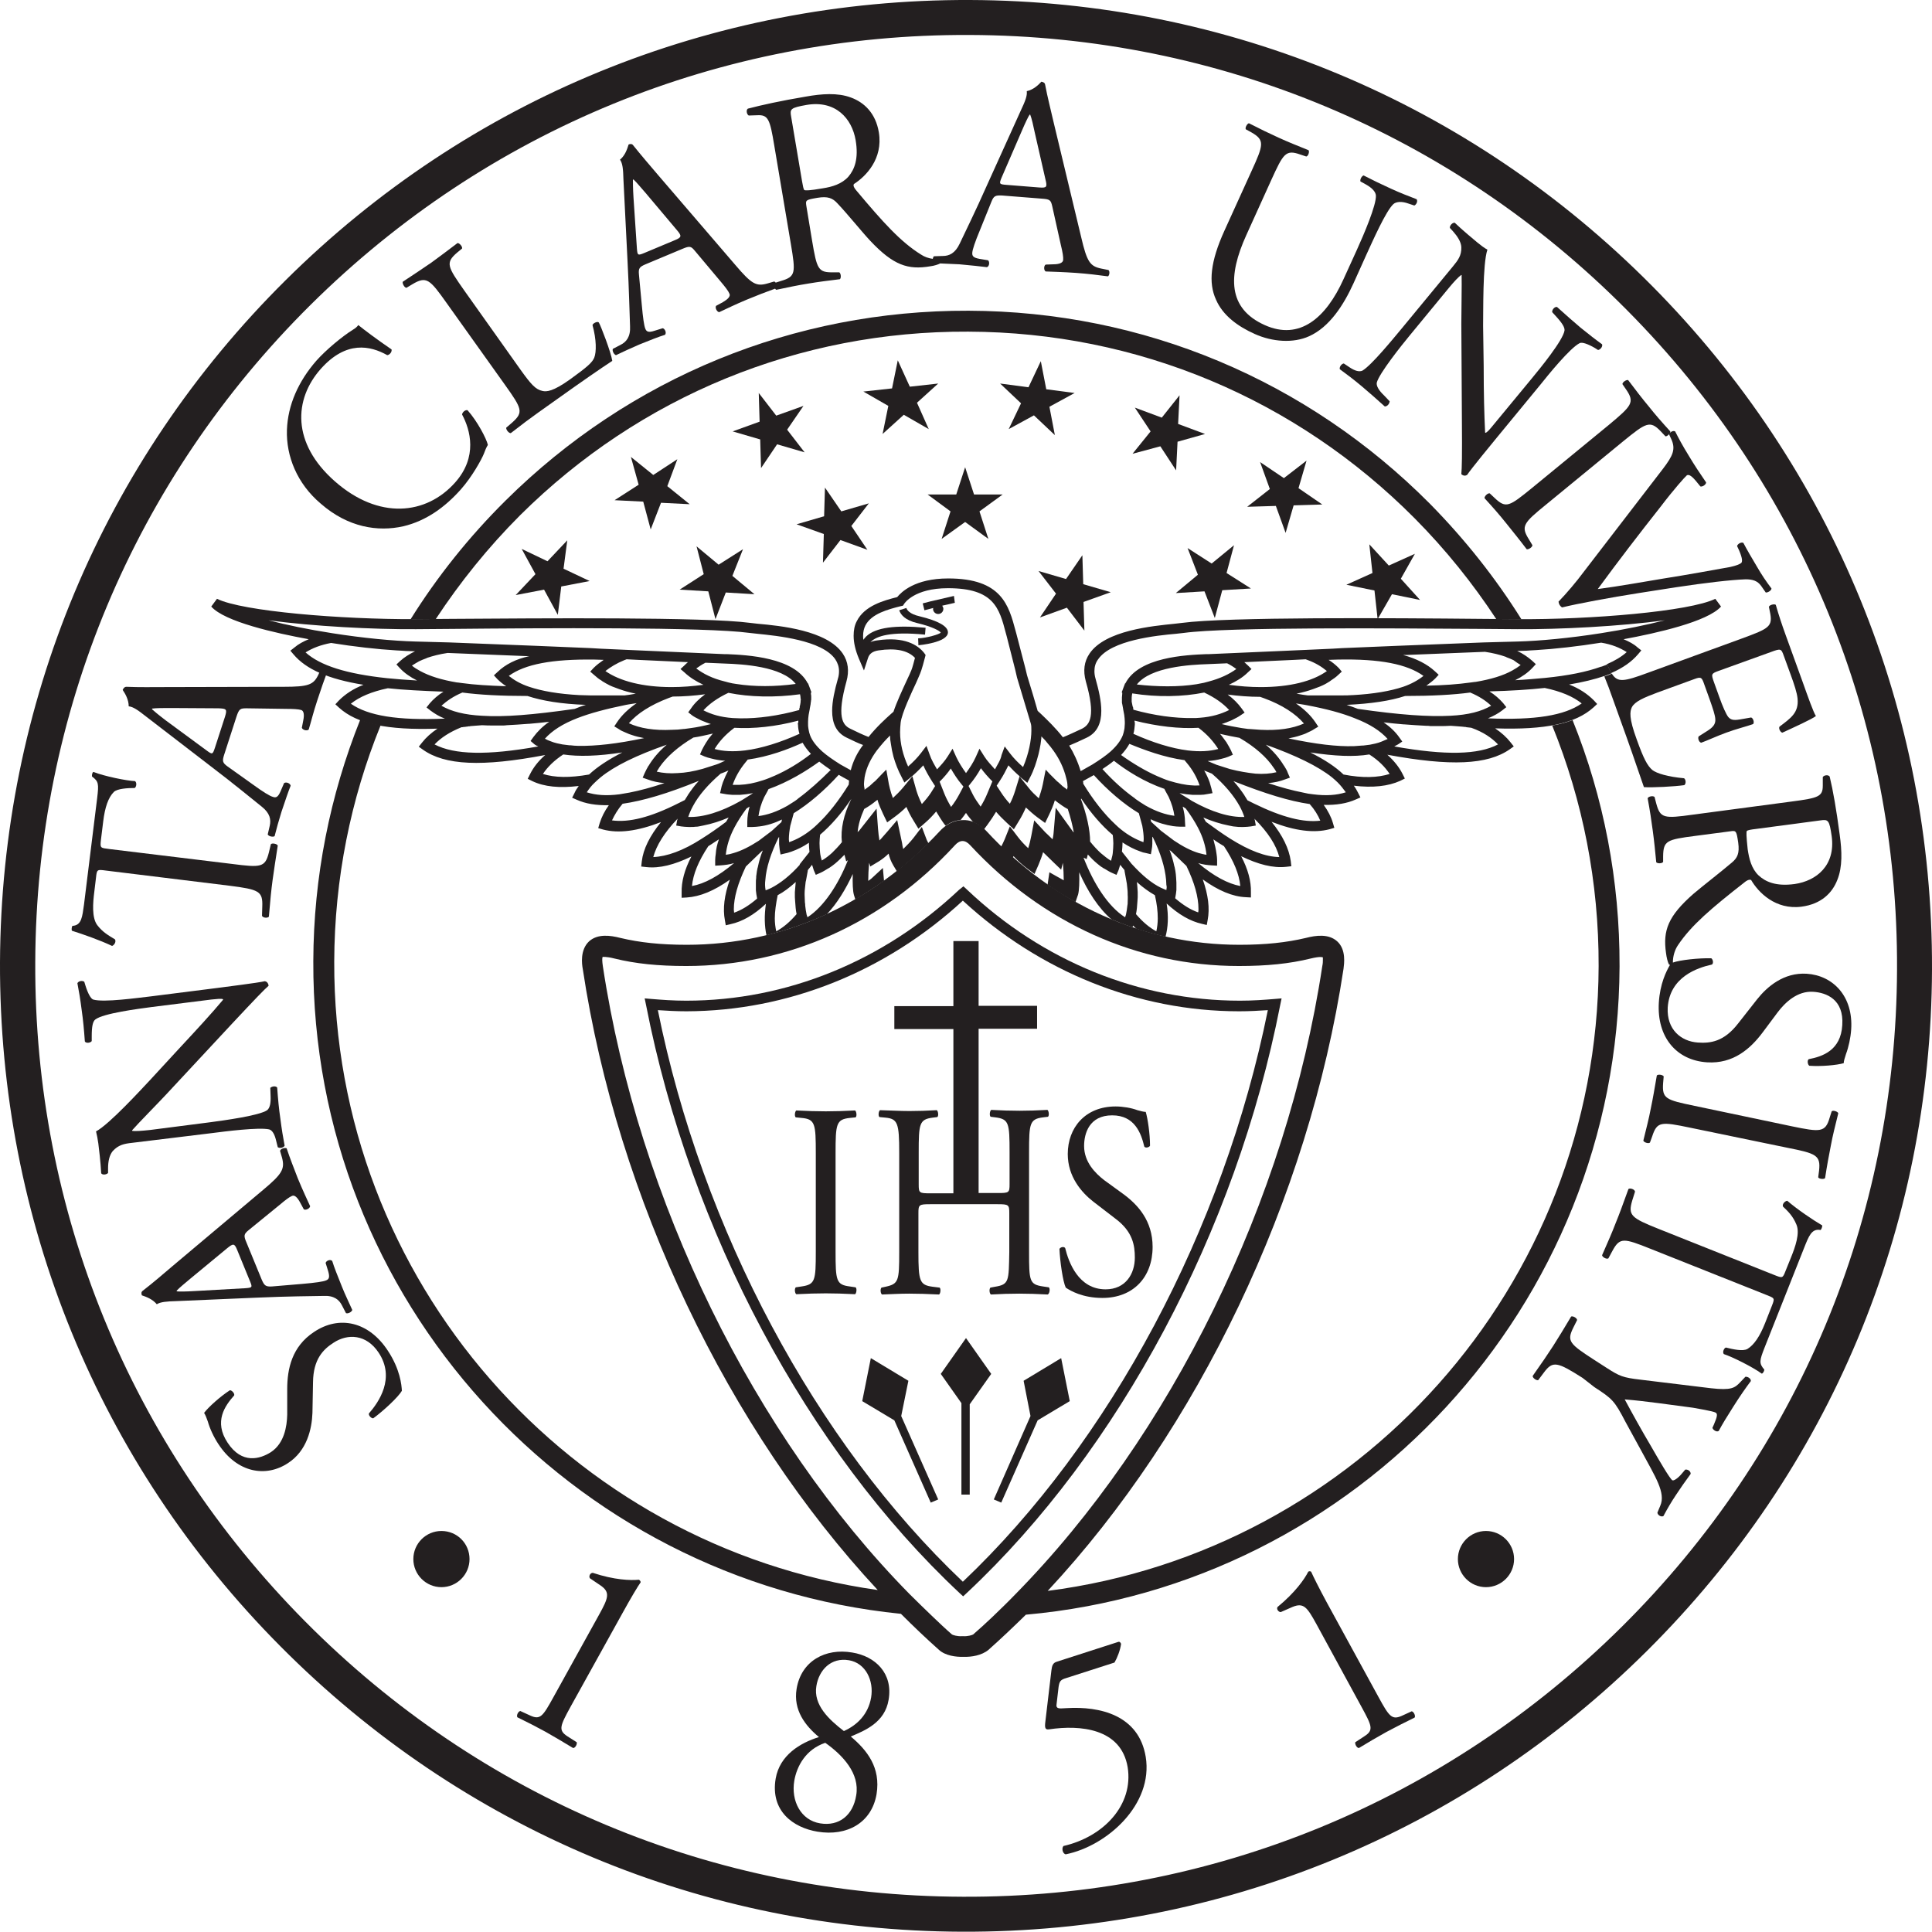 <?xml version="1.0" encoding="utf-8"?>
<!-- Generator: Adobe Illustrator 28.0.0, SVG Export Plug-In . SVG Version: 6.00 Build 0)  -->
<svg version="1.1" id="Layer_1" xmlns="http://www.w3.org/2000/svg" xmlns:xlink="http://www.w3.org/1999/xlink" x="0px" y="0px"
	 viewBox="0 0 674 673.9" style="enable-background:new 0 0 674 673.9;" xml:space="preserve">
<style type="text/css">
	.st0{fill:#231F20;}
</style>
<g>
	<g>
		<path class="st0" d="M135.3,471.2c4.3,6.5,4.8,12,4.9,14c-1.2,2.1-6.3,6.9-10,9.6c-0.8,0-1.7-1.1-1.5-1.7
			c3.4-3.9,9.3-12.3,3.4-21.2c-4.3-6.5-10.8-6.7-15.7-3.5c-3.6,2.3-7.1,5.7-7.2,13.8l-0.2,10.7c-0.2,5.6-1.9,13.2-8.5,17.5
			c-7.7,5.1-17.7,3.5-24.3-6.6c-1.6-2.4-3-5.4-3.7-7.9c-0.4-1.2-0.9-2.4-1.3-3c1.5-2,5.6-5.7,9-7.9c0.7,0,1.7,1.1,1.5,1.8
			c-3.2,3.6-7.2,9.1-2.3,16.5c5,7.6,11.3,5.7,15.1,3.3c4.7-3.1,5.6-9,5.7-13.1l0-8.9c0-7,1.6-14.8,9.3-19.9
			C118.4,458.7,128.7,461.1,135.3,471.2z"/>
		<path class="st0" d="M86.8,429.1c-1.7,1.4-1.9,1.9-0.8,4.4l5.3,12.9c0.9,2.1,1.4,2.5,3.5,2.4l10.7-0.9c4.6-0.4,7.3-0.8,8.2-1.2
			c1.1-0.4,1.4-1.1,0.8-3.2l-0.9-2.9c0.2-0.8,1.6-1.4,2.3-0.7c0.7,2.3,1.8,5,3.4,9c1.1,2.8,2.6,5.8,3.6,8.1
			c-0.2,0.7-1.5,1.4-2.2,1.1l-1.4-2.7c-1-2-2.8-3.5-6.5-3.3c-4.8,0.1-11.6,0.1-23.2,0.6l-27.9,1.2c-3.7,0.1-5.7,0.3-7,1.1
			c-1.5-1.8-3.7-2.6-5.2-3.1c-0.2-0.5-0.3-1.2,0.3-1.6c3.5-2.7,7.1-5.8,10.5-8.7l31.5-26.5c6.7-5.6,7.6-7.3,6.6-11.2l-0.7-2.4
			c0.2-0.8,1.7-1.2,2.3-0.9c1.2,3.6,2.4,6.6,3.9,10.5c1.7,4.1,3.2,7.3,4.3,9.7c-0.1,0.8-1.5,1.5-2.2,1.1l-1.3-2.4
			c-0.9-1.7-1.9-2.7-2.8-2.3c-1,0.4-2.4,1.5-4.3,3.1L86.8,429.1z M85.7,449.4c2.4-0.2,2.4-0.3,1.4-2.7l-4.3-10.5
			c-1-2.5-1.4-2.5-3.6-0.7L66.5,446c-1.9,1.6-4,3.3-4.9,4.3l0.1,0.2c0.6,0.1,3.1,0.1,6.2-0.1L85.7,449.4z"/>
		<path class="st0" d="M75.5,344.7c2.9-0.4,14.4-1.8,16.9-2.4c0.6,0.1,1.2,0.6,1.3,1.6c-1.5,1.3-4.5,4.4-13.1,13.6L57.8,382
			c-2.7,2.9-9.8,10.1-11.7,12.3l0,0.2c1.2,0.2,3.4,0,6.3-0.3l21-2.7c4.5-0.6,17.1-2.3,19.8-4.2c1-0.8,1.3-2.6,1.2-4.9l-0.1-2.9
			c0.7-0.6,1.9-0.7,2.4-0.1c0.3,4.2,0.6,7.4,1.1,10.8c0.5,3.9,0.9,6.3,1.5,9.5c-0.4,0.7-1.7,1-2.4,0.5l-0.6-2.4
			c-0.5-2.1-1.3-3.5-2.4-3.8c-3.6-0.8-15.4,0.7-20,1.3L46,398.7c-2.7,0.3-4.7,0.7-6.7,2.9c-1.2,1.5-1.6,3.7-1.6,6l0,1.6
			c-0.5,0.6-2,0.8-2.4,0.1c-0.2-3.9-0.8-8.8-1-10.4c-0.2-1.5-0.5-3-0.8-4.2c4.7-2.5,16.1-15,19.3-18.4l9.4-10.2
			c6.7-7.2,11.5-12.4,15.6-17.3l0-0.2c-0.5-0.3-2.1-0.1-4.1,0.1l-20.7,2.6c-4.5,0.6-17.1,2.2-19.8,4.4c-0.8,0.7-1.2,2.2-1.2,5.9
			l0,1.6c-0.5,0.7-2.1,0.8-2.4,0.1c-0.3-4.2-0.6-7.4-1.1-10.9c-0.5-3.9-0.9-6.3-1.5-9.4c0.4-0.8,1.7-1,2.4-0.5l0.4,1.3
			c0.9,2.9,1.9,4.6,2.7,4.9c3.7,1.1,15.6-0.6,20.1-1.1L75.5,344.7z"/>
		<path class="st0" d="M81,301.4c10.1,1.3,11.5,1.2,12.8-4l0.7-2.9c0.5-0.5,2.2-0.1,2.4,0.5c-0.8,5.2-1.3,8.3-1.8,12
			c-0.5,3.7-0.8,6.9-1.3,12.8c-0.4,0.5-2,0.5-2.4-0.3l0.1-3.3c0.2-5.3-1.2-5.9-11.4-7.2l-43.2-5.3c-3-0.4-3.1-0.4-3.4,2.4l-0.6,5
			c-0.5,3.9-0.9,9,1,11.6c1.9,2.5,3.9,3.6,6.2,5c0.5,0.8-0.2,2-1,2.3c-4.2-2-10.2-4.1-14-5.3c-0.2-0.3-0.1-1.5,0.2-1.7
			c3.2-0.2,3.4-3.2,4-7.4l4.6-37.2c0.6-5,0.5-5.8-1.8-7.5c-0.1-0.5,0.1-1.5,0.5-1.6c3.8,1.5,11.6,3.1,14.5,3.2
			c0.7,0.5,0.5,2-0.1,2.4c-2.4,0-6.1,0.2-7.3,1.4c-1.9,1.9-3.1,5.3-3.7,10.3l-0.8,6.5c-0.3,2.8-0.2,2.7,3,3.1L81,301.4z"/>
		<path class="st0" d="M86,247.1c-2.2,0-2.6,0.2-3.5,2.9l-4.3,13.3c-0.7,2.2-0.6,2.8,1.2,4.1l8.7,6.2c3.7,2.7,6,4.1,7.1,4.4
			c1.1,0.4,1.8,0.1,2.7-2l1.2-2.8c0.7-0.5,2.1,0,2.3,0.9c-0.9,2.2-1.8,5-3.2,9.1c-0.9,2.9-1.8,6.1-2.4,8.5c-0.5,0.4-2.1,0.1-2.4-0.6
			l0.7-3c0.5-2.2,0.1-4.4-2.8-6.7c-3.8-3-9-7.4-18.2-14.4l-22.1-17c-2.9-2.3-4.5-3.4-6.1-3.6c0-2.3-1.2-4.4-2.1-5.7
			c0.2-0.5,0.6-1.1,1.3-1.1c4.4,0.2,9.2,0.1,13.7,0.1l41.1-0.1c8.8,0,10.5-0.7,12.2-4.3l1-2.3c0.7-0.5,2.1,0.2,2.3,0.7
			c-1.3,3.5-2.4,6.6-3.7,10.6c-1.4,4.2-2.2,7.6-3,10.2c-0.6,0.6-2.1,0.2-2.4-0.6l0.5-2.6c0.4-1.9,0.2-3.3-0.7-3.6
			c-1-0.3-2.8-0.4-5.3-0.4L86,247.1z M72.2,261.9c1.9,1.4,2,1.3,2.8-1.1l3.5-10.8c0.8-2.6,0.5-2.8-2.3-2.9l-16.6-0.1
			c-2.4,0-5.2,0-6.5,0.2l-0.1,0.2c0.4,0.4,2.3,2,4.8,3.9L72.2,261.9z"/>
		<path class="st0" d="M100.1,150c0.3-8.7,4-17,10.3-24.2c3.3-3.7,8.8-8.3,12.6-10.7c1-0.6,1.5-1,2-1.7c1.7,1.4,6.6,5.1,11.6,8.5
			c0.2,0.8-0.6,1.9-1.5,2c-5.9-3.3-14.3-5.2-23.2,4.8c-9.4,10.6-10.2,25.9,4.9,39.2c15.3,13.5,31.9,11.8,42,0.4
			c7.9-8.9,5.3-18.3,2.4-23.7c0.1-0.8,1.1-1.7,1.9-1.5c3.4,3.8,6.6,9.9,7.1,12.1c-0.6,1-1,2-1.4,3.1c-0.8,2-4.1,8-8,12.4
			c-5.5,6.2-12.1,11-20.1,12.9c-8.9,2-19.3,0.4-28.8-7.9C103.6,168.7,99.8,159.1,100.1,150z"/>
		<path class="st0" d="M155.8,105.7c-5.9-8.3-7-9.5-12-6.5l-2,1.2c-0.7,0-1.5-1.5-1.3-2.1c4.3-2.8,6.9-4.6,10-6.7
			c2.9-2.1,5.4-4,9.1-6.8c0.6-0.1,1.8,1.2,1.6,1.9l-1.7,1.4c-4.2,3.6-3.4,4.9,2.5,13.3l19.6,27.6c3.6,5,5.2,6.9,7.7,7.4
			c1.4,0.3,3.6,0.2,9.5-4c6.4-4.6,7.8-6,8.5-7.6c0.8-2,0.8-6.3-0.6-11.4c0.2-0.7,1.8-1.4,2.2-0.9c0.6,0.9,4.3,10.5,4.7,13.4
			c-4,2.6-11.2,7.6-18.9,13.1l-6.9,4.9c-3.2,2.3-5.5,4-9.6,7.2c-0.6,0.1-1.7-1.1-1.6-1.9l2.1-1.8c4-3.6,3.4-4.8-2.5-13.1
			L155.8,105.7z"/>
		<path class="st0" d="M386.7,94.2l-2.5-0.5c-3.9-0.8-5-2.3-7-10.9l-9.6-40c-1-4.4-2.2-9-3-13.3c-0.1-0.7-0.8-0.9-1.3-1
			c-1.1,1.2-2.8,2.8-5.1,3.3c0.2,1.6-0.5,3.4-2.1,6.8L344.6,64c-4.7,10.6-7.8,16.7-9.8,21c-1.6,3.4-3.7,4.3-5.9,4.3l-3.1,0.1
			c-0.2,0.2-0.3,0.5-0.4,0.9c-1.5-0.2-2.9-0.7-4.1-1.5c-7.1-4.4-13.3-11.3-22.6-22.4c-0.6-0.7-1.2-1.6-0.8-2.2
			c4.2-2.7,10.2-8.8,8.7-18c-1.1-6.7-5.1-10.5-9.8-12.2c-4.6-1.7-10.1-1.3-15.7-0.3c-8.9,1.5-15.2,2.9-20.2,4.2
			c-0.7,0.5-0.4,2,0.3,2.4l3-0.1c3.8-0.2,4.4,1.4,5.9,10.5l5.8,34.4c1.7,10.1,1.7,11.4-3.4,12.9l-1.9,0.6c-0.1-0.2-0.3-0.3-0.5-0.4
			l-2.4,0.7c-3.9,1.1-5.5,0.2-11.2-6.5l-26.8-31.2c-2.9-3.4-6-7-8.8-10.5c-0.4-0.6-1.1-0.5-1.6-0.3c-0.5,1.6-1.2,3.8-3,5.3
			c0.9,1.3,1.1,3.2,1.2,7l1.4,27.9c0.6,11.6,0.7,18.4,0.9,23.2c0.2,3.7-1.3,5.5-3.3,6.5l-2.7,1.4c-0.3,0.7,0.4,2,1.1,2.2
			c2.3-1.1,5.3-2.5,8.1-3.7c4-1.6,6.7-2.7,9-3.4c0.6-0.7,0-2.1-0.8-2.3l-2.9,0.9c-2.1,0.7-2.8,0.3-3.2-0.8c-0.4-1-0.8-3.7-1.2-8.2
			l-1-10.7c-0.2-2.1,0.2-2.6,2.3-3.5l12.9-5.4c2.6-1.1,3-0.9,4.4,0.8l8.9,10.6c1.6,1.9,2.7,3.3,3.1,4.3c0.4,0.9-0.6,1.9-2.3,2.9
			l-2.4,1.3c-0.4,0.7,0.3,2.1,1.1,2.2c2.4-1.1,5.6-2.7,9.7-4.4c3.6-1.5,6.5-2.6,9.8-3.8c0.1,0.2,0.3,0.3,0.4,0.4
			c4.3-0.9,7.5-1.6,11.3-2.2c3.6-0.6,6.8-1,10.9-1.5c0.5-0.4,0.4-2-0.2-2.4l-2,0c-5.4,0.1-5.8-1-7.5-11.1l-2-12.1
			c-0.3-2-0.2-2.1,3.9-2.8c3.6-0.6,5.3,0.1,7,2c3.6,3.8,8.4,9.8,11.4,13c8.1,8.6,13.2,10.2,20.9,8.9c1.5-0.2,2.7-0.6,3.5-1
			c2.1,0.1,4.5,0.2,6.7,0.3c4.3,0.4,7.2,0.7,9.6,1c0.9-0.3,1-1.9,0.4-2.4l-3-0.5c-2.2-0.4-2.6-1-2.5-2.2c0.1-1.1,0.9-3.6,2.7-7.9
			l4-9.9c0.8-2,1.4-2.2,3.7-2.1l13.9,1.1c2.8,0.2,3.1,0.5,3.6,2.7l3,13.5c0.6,2.4,0.9,4.2,0.8,5.2c-0.1,1-1.4,1.5-3.4,1.5l-2.7,0.1
			c-0.7,0.4-0.7,2,0,2.4c2.7,0.1,6.2,0.2,10.6,0.5c4.1,0.3,7.4,0.7,11.1,1.2C387,96.2,387.3,94.7,386.7,94.2z M235.4,83.8l-10.5,4.4
			c-2.4,1-2.5,0.9-2.7-1.4l-1.2-17.9c-0.2-3.1-0.2-5.6-0.2-6.2l0.2-0.1c1,0.9,2.7,3,4.3,4.8l10.7,12.7
			C237.9,82.3,237.9,82.8,235.4,83.8z M287,65.7c-4.6,0.8-6,0.8-6.4,0.6c-0.3-0.3-0.5-1.4-0.8-3.1l-3.8-22.5
			c-0.5-2.7-0.2-3.1,5.4-4.1c10.1-1.7,15.8,4.7,17.1,12.3c1.1,6.5-0.4,10.2-2.5,12.7C293.7,64.2,290.3,65.2,287,65.7z M362.5,65.4
			l-11.3-0.9c-2.6-0.2-2.7-0.3-1.8-2.5l7.1-16.4c1.2-2.8,2.3-5.1,2.7-5.6l0.2,0c0.5,1.2,1.1,3.9,1.6,6.3l3.7,16.2
			C365.4,65.3,365.2,65.6,362.5,65.4z"/>
		<path class="st0" d="M473.3,87.3c2.5-5.5,6.9-15.8,6.7-19.1c-0.1-1.3-1.3-2.6-3.4-3.8l-2-1.1c-0.2-0.8,0.5-1.9,1.1-2.1
			c3.1,1.6,6.2,3.1,9.5,4.6c3.5,1.6,5.9,2.5,9,3.7c0.5,0.7-0.1,1.9-0.8,2.2l-2.1-0.7c-2.2-0.8-4.2-0.7-5.2,0.2
			c-2.6,2.4-7.1,12.6-9.4,17.6l-4.5,10c-3.5,7.7-8.4,15.3-15.5,18.5c-5.5,2.5-12.8,2-19-0.8c-5.8-2.6-11.1-6.4-13.5-12
			c-2.7-5.9-1.9-13.3,2.9-23.9l9.5-20.9c4.2-9.2,4.7-10.8,0-13.5l-2-1.1c-0.3-0.6,0.5-2,1.1-2.1c4.1,2.1,7,3.5,10.3,5
			c3.5,1.6,6.3,2.7,10.5,4.4c0.4,0.5-0.1,2.1-0.8,2.2l-2.1-0.7c-5.1-1.8-5.9-0.3-10.1,8.9L434.8,82c-6.5,14.3-6.5,25.6,6.4,31.4
			c12.2,5.5,21.4-2.5,27.5-16L473.3,87.3z"/>
		<path class="st0" d="M522.4,152.4c-1.9,2.3-9.2,11.2-10.6,13.3c-0.5,0.3-1.3,0.4-2-0.3c0.2-2,0.3-6.3,0.2-18.9l-0.2-33.5
			c0-3.9,0.2-14.1,0.1-17l-0.1-0.1c-1,0.7-2.5,2.3-4.4,4.6l-13.5,16.4c-2.9,3.5-10.8,13.4-11.6,16.6c-0.2,1.2,0.8,2.8,2.5,4.4l2,2.1
			c-0.1,1-0.9,1.8-1.7,1.8c-3.1-2.8-5.5-4.9-8.1-7.1c-3-2.5-5-4-7.6-5.9c-0.2-0.8,0.6-1.9,1.4-2l2.1,1.4c1.8,1.2,3.3,1.6,4.4,1.1
			c3.2-1.9,10.7-11.1,13.7-14.7l17.9-21.7c1.7-2.1,3-3.7,2.9-6.7c-0.1-1.9-1.4-3.8-2.9-5.5l-1.1-1.2c-0.1-0.8,0.9-1.9,1.7-1.8
			c2.8,2.7,6.6,5.8,7.9,6.9c1.1,0.9,2.4,1.9,3.5,2.5c-1.7,5-1.4,21.9-1.5,26.6l0.2,13.9c0,9.9,0.2,16.9,0.5,23.3l0.1,0.1
			c0.6-0.1,1.6-1.3,2.9-2.9l13.3-16.1c2.9-3.5,10.9-13.3,11.4-16.7c0.1-1-0.6-2.4-3.2-5.2l-1.1-1.2c-0.1-0.9,0.9-2,1.7-1.8
			c3.2,2.9,5.5,4.9,8.2,7.2c3.1,2.5,5,4,7.5,5.8c0.3,0.8-0.6,1.9-1.4,2l-1.1-0.7c-2.6-1.5-4.5-2.1-5.3-1.7
			c-3.4,1.7-11,11.1-13.8,14.6L522.4,152.4z"/>
		<path class="st0" d="M613,197.8c-1.8-3-3.6-6.1-4.8-8.4c-0.7-0.4-2,0.3-2.2,1.1l0.7,1.5c1.3,3,1.2,4.2,0.6,4.5
			c-0.6,0.4-1.5,0.8-3.7,1.3c-4.4,0.8-16,2.9-23.1,4c-5.5,0.9-16.1,2.8-23.1,3.7c7.1-9.7,14.4-19.2,21.9-28.7
			c4.8-6.3,8.5-10.4,9.2-11c0.7-0.3,1.6,0,3.8,2.8l0.9,1.1c0.8,0.2,2-0.7,2-1.4c-2.2-3.2-4-5.9-6.1-9.4c-2.1-3.4-3.5-6-4.7-8.4
			c-0.6-0.3-1.4,0-1.8,0.5c0.1-0.2,0.1-0.4,0.1-0.5c-3.1-3.4-5.2-5.8-7.5-8.7c-2.5-3-4.4-5.5-7.2-9.2c-0.6-0.2-2,0.7-2,1.4l1.3,1.9
			c3.1,4.5,1.9,5.7-6,12.3l-26.8,22c-8,6.5-9.1,7.3-13.1,3.5l-1.7-1.6c-0.8-0.1-1.9,1.1-1.8,1.7c3.1,3.4,5.2,5.8,7.6,8.8
			c2.3,2.9,4.3,5.3,7.1,9c0.6,0.2,2-0.7,2-1.4l-1.2-2c-2.9-4.6-2-5.7,6-12.2l26.8-22c8-6.5,9.4-7.5,13.2-3.5l1.6,1.7
			c0.4,0.1,1.1-0.4,1.5-1c-0.1,0.1-0.2,0.3-0.2,0.4l0.7,1.5c1.7,3.6,0.6,5.9-2.9,10.5l-27.6,35.9c-2.6,3.5-5.9,7.4-8.8,10.4
			c0.1,0.5,0.2,0.9,0.5,1.3c0.2,0.3,0.5,0.6,0.8,0.7c5.2-1.3,17.1-3.5,26.7-5l12.8-2c10.6-1.6,19.2-2.6,24.5-2.8
			c2.4,0,4.1,0.5,5.4,2.3l1.6,2.3c0.7,0.1,2-0.7,2-1.4C616.1,202.8,614.5,200.4,613,197.8z"/>
		<path class="st0" d="M630.3,339.7c-8-0.5-13.8,4.5-17.3,8.9l-6.6,8.4c-5,6.5-9.8,7-14.1,6.7c-5.8-0.4-10.9-4.5-10.5-12.2
			c0.7-10.7,10.4-13.9,15.4-15c0.6-0.3,0.5-1.7-0.2-2.2c-4.4-0.1-10.9,0.6-13.4,1.5c0-2.3,0.7-4.5,1.8-6.1
			c4.7-7,11.7-12.9,23.2-21.9c0.7-0.6,1.6-1.1,2.3-0.8c2.5,4.3,8.5,10.5,17.6,9.3c6.8-0.9,10.7-4.7,12.5-9.4
			c1.8-4.5,1.6-10,0.8-15.7c-1.2-9-2.3-15.3-3.5-20.3c-0.5-0.7-2-0.5-2.4,0.2l0,3c0,3.8-1.6,4.3-10.7,5.5l-34.6,4.6
			c-10.1,1.4-11.4,1.3-12.8-3.9l-0.6-2.3c-0.7-0.5-2.2-0.1-2.4,0.5c0.8,4.3,1.3,7.6,1.8,11.4c0.5,3.7,0.8,6.8,1.2,10.9
			c0.4,0.5,2,0.5,2.4-0.1l0-2c0.1-5.4,1.2-5.8,11.3-7.1l12.2-1.6c2-0.3,2.1-0.1,2.7,4c0.5,3.7-0.3,5.3-2.2,6.9
			c-4,3.4-10.1,8.1-13.4,10.9c-8.9,7.8-10.7,12.8-9.6,20.6c0.2,1.7,0.6,3.2,1,4c0.1,0.1,0.2,0.2,0.4,0.2c-1.3,2.2-3.5,6.6-3.9,13.2
			c-0.7,12,6.1,20.1,16.8,20.8c9.2,0.6,15.2-4.8,19.4-10.4l5.3-7.1c2.5-3.3,6.8-7.5,12.4-7.1c4.5,0.3,10.7,2.6,10.1,11.6
			c-0.5,8.9-7,11-11.7,11.9c-0.6,0.4-0.4,1.9,0.2,2.3c4.1,0.3,9.6-0.2,12-0.9c0-0.7,0.4-2,0.8-3.2c0.9-2.4,1.6-5.6,1.8-8.5
			C646.6,347.6,639.5,340.3,630.3,339.7z M609.4,289.9c0.3-0.3,1.4-0.5,3.1-0.7l22.6-3c2.7-0.4,3.1-0.1,3.9,5.5
			c1.4,10.2-5.3,15.6-12.9,16.7c-6.6,0.9-10.2-0.8-12.6-3c-2.5-2.4-3.3-5.8-3.8-9.1C609.2,291.6,609.2,290.2,609.4,289.9z"/>
		<path class="st0" d="M625,392.9c10.1,2.1,11.8,2.2,13.3-3l0.7-2.2c0.5-0.5,2.2,0.1,2.3,0.7c-1.1,4.5-1.9,7.5-2.6,11.3
			c-0.7,3.6-1.3,6.7-2,11.3c-0.4,0.5-2.2,0.3-2.4-0.3l0.3-2.3c0.6-5.4-1-6-11.1-8l-33.9-7c-10.1-2.1-11.5-2.2-13.2,3l-0.8,2.2
			c-0.5,0.5-2.2-0.1-2.3-0.7c1.1-4.5,1.9-7.5,2.6-11.2c0.8-3.8,1.3-6.9,2.1-11.5c0.4-0.5,2-0.3,2.4,0.3l-0.2,2.3
			c-0.4,5.5,0.9,5.9,11,8L625,392.9z"/>
		<path class="st0" d="M575.9,435.7c-9.5-3.8-10.8-4.1-13.4,0.7l-1.4,2.6c-0.6,0.4-2.1-0.4-2.2-1.1c2.1-4.8,3.4-7.7,4.7-11.1
			c1.4-3.4,2.5-6.5,4.5-12c0.5-0.4,2.1,0,2.3,0.9l-1,3.2c-1.5,5.1-0.3,6,9.2,9.8l40.4,16.1c2.8,1.1,2.9,1.2,3.9-1.4l1.9-4.7
			c1.5-3.7,3.2-8.5,1.9-11.5c-1.2-2.9-2.8-4.5-4.7-6.3c-0.3-0.9,0.7-1.9,1.5-2c3.5,3,8.8,6.6,12.2,8.6c0.1,0.3-0.3,1.5-0.6,1.6
			c-3.1-0.6-4.1,2.2-5.7,6.2l-13.8,34.8c-1.8,4.6-2,5.5-0.1,7.7c0,0.5-0.5,1.4-0.9,1.4c-3.3-2.4-10.4-5.9-13.2-6.8
			c-0.6-0.6,0-2.1,0.7-2.3c2.4,0.6,5.9,1.4,7.5,0.5c2.3-1.4,4.3-4.3,6.2-9.1l2.4-6.1c1-2.6,0.9-2.5-2.1-3.7L575.9,435.7z"/>
		<path class="st0" d="M552.1,480.7c-8.8-5.6-10.4-6-13.4-2l-2.1,2.8c-0.8,0.1-2-0.9-1.9-1.5c3.3-4.7,5.1-7.3,7.1-10.4
			c2.1-3.3,3.8-6.1,6.3-10.3c0.5-0.3,2,0.4,2.1,1.2l-1.3,2.6c-2.4,4.8-1.4,5.7,7.4,11.4l4.2,2.7c4.5,2.9,5.7,3.4,11.7,4.1l24.7,3
			c7.1,0.8,8.3-0.1,10.2-2.1l1.8-1.9c0.9-0.1,2,0.7,1.9,1.5c-1.8,2.4-3.7,5.1-6.1,8.9c-2.3,3.6-4,6.4-5.1,8.5
			c-0.7,0.5-2-0.3-2.2-1.1l0.5-1.1c1.3-3,1.3-3.8,0.6-4.2c-0.8-0.5-6.8-1.5-7.9-1.7c-7.9-1-16.2-2.3-23.8-2.9
			c2.8,5.2,5.9,10.8,9.1,16.2c2.8,4.9,6.6,11.4,7.5,12c0.5,0.3,2-0.7,3.4-2.4l1.1-1.3c0.9-0.2,2,0.6,1.9,1.5c-2,2.7-3.5,4.9-5.1,7.3
			c-1.6,2.4-2.9,4.6-4.4,7.4c-0.8,0.4-2-0.3-2.1-1.2l1-2.4c2-4.5-1.8-10.2-6.3-18.6l-5.8-10.6c-3.9-7.5-4.6-8.1-10.9-12.2
			L552.1,480.7z"/>
	</g>
	<g>
		<path class="st0" d="M209,563.3c3.2-5.8,4-7.8,0.5-10.2l-3.7-2.5c-0.5-0.7,0.1-1.9,1-1.9c7.5,2.5,13.2,2.7,16.1,2.4
			c0.3,0.2,0.6,0.5,0.6,0.9c-1,1.4-3.5,5.6-6.2,10.5l-18.3,33c-3.6,6.6-4.3,8.1-1.1,10.2l3.3,2.1c0.2,0.8-0.6,2.1-1.3,2
			c-3.1-1.9-6.7-4-9.5-5.6c-2.9-1.6-6.6-3.5-9.9-5.1c-0.4-0.6,0.2-2,1-2.2l3.5,1.6c3.5,1.6,4.4,0.2,8-6.3L209,563.3z"/>
		<path class="st0" d="M310,593c-1.3,7.9-8.2,10.7-13.2,12.8c5.7,4.8,10.5,10.8,9,20.1c-1.7,10-10.3,14.8-20.6,13.1
			c-8.5-1.4-16.5-7.2-14.6-18.5c1.4-8.2,8.6-12.5,15.1-14.5c-4.8-4-9-9.4-7.8-16.8c1.6-9.8,10.1-14.3,19.4-12.7
			C305.4,577.8,311.6,583.8,310,593z M298.7,626.3c1.3-7.6-4.7-14-10.8-18.3c-6.8,2.3-9.9,8.1-10.8,13.2c-1.2,7.1,2.3,13.8,9,14.9
			C292.7,637.2,297.6,633.3,298.7,626.3z M284.8,588.2c-1.1,6.6,4.4,11.7,9.6,15.7c4.7-2.1,8.5-5.9,9.5-11.7c1-5.9-1.9-12-7.7-13
			C289.9,578.1,285.7,582.6,284.8,588.2z"/>
		<path class="st0" d="M366.8,582.7c0.2-1.6,0.5-2.6,1.9-3l21.4-6.9c0.5-0.2,0.9,0.3,1,0.7c-0.3,2.2-1.3,4.8-2.3,6.5l-16.8,5.4
			c-2.1,0.6-2.4,1.2-2.7,3.1l-0.7,6c-0.2,1.2,0.3,1.5,1.6,1.5l1.9-0.1c11.6-0.7,25.2,2.4,27.6,17c2.7,16.6-13.5,31.1-27.9,34
			c-1.1-0.2-1.5-2.1-0.8-2.9c14-3.2,24.5-14.3,22.4-27.5c-2.3-13.6-16.6-14.8-27.4-13.2c-1.4,0.2-1.6-0.5-1.3-2.8L366.8,582.7z"/>
		<path class="st0" d="M459.2,566.5c-3.2-5.8-4.4-7.5-8.3-5.9l-4.1,1.8c-0.8,0-1.6-1.1-1.1-1.8c6.1-5,9.4-9.7,10.7-12.3
			c0.3-0.2,0.7-0.2,1,0c0.7,1.6,2.9,6,5.5,10.8l18.1,33.1c3.6,6.6,4.6,7.9,8,6.4l3.5-1.6c0.8,0.2,1.4,1.7,1,2.2
			c-3.3,1.6-7,3.5-9.8,5c-2.9,1.6-6.5,3.7-9.6,5.6c-0.7,0.1-1.5-1.3-1.3-2l3.2-2.1c3.3-2.1,2.6-3.6-1-10.2L459.2,566.5z"/>
	</g>
	<path class="st0" d="M163.8,543.9c0,5.4-4.4,9.8-9.8,9.8c-5.4,0-9.8-4.4-9.8-9.8c0-5.4,4.4-9.8,9.8-9.8
		C159.5,534.1,163.8,538.5,163.8,543.9z"/>
	<path class="st0" d="M508.6,543.9c0,5.4,4.4,9.8,9.8,9.8c5.4,0,9.8-4.4,9.8-9.8c0-5.4-4.4-9.8-9.8-9.8
		C513,534.1,508.6,538.5,508.6,543.9z"/>
	<g>
		<g>
			<g>
				<polygon class="st0" points="182,191.5 191,195.8 197.9,188.5 196.6,198.4 205.7,202.7 195.8,204.6 194.6,214.5 189.8,205.7 
					179.9,207.6 186.8,200.3 				"/>
				<polygon class="st0" points="220.1,159.4 227.9,165.7 236.3,160.2 232.8,169.6 240.6,175.9 230.6,175.4 227,184.7 224.4,175 
					214.4,174.5 222.8,169.1 				"/>
				<polygon class="st0" points="264.7,137.1 270.8,145 280.3,141.6 274.6,149.9 280.7,157.8 271.1,155 265.5,163.3 265.2,153.3 
					255.6,150.5 265,147.1 				"/>
				<polygon class="st0" points="313.2,125.7 317.4,134.9 327.3,133.8 319.9,140.5 324,149.7 315.3,144.7 307.9,151.4 309.9,141.6 
					301.2,136.6 311.2,135.5 				"/>
				<polygon class="st0" points="363.1,126 365,135.8 374.9,137.1 366.1,141.9 368,151.8 360.7,144.9 351.9,149.7 356.2,140.7 
					348.9,133.8 358.8,135.1 				"/>
				<polygon class="st0" points="411.5,137.9 411,147.9 420.4,151.4 410.8,154.1 410.3,164.1 404.8,155.7 395.1,158.3 401.4,150.5 
					395.9,142.2 405.3,145.7 				"/>
				<polygon class="st0" points="455.8,160.7 453,170.3 461.3,176 451.3,176.3 448.5,185.9 445.1,176.5 435.1,176.8 443,170.6 
					439.6,161.2 447.9,166.8 				"/>
				<polygon class="st0" points="493.6,193.2 488.7,201.9 495.4,209.3 485.6,207.3 480.6,216 479.5,206 469.7,204 478.8,199.9 
					477.7,189.9 484.5,197.3 				"/>
			</g>
		</g>
		<g>
			<polygon class="st0" points="243,190.6 250.7,197 259.2,191.6 255.5,200.9 263.2,207.3 253.2,206.7 249.6,216 247.1,206.3 
				237.1,205.7 245.5,200.3 			"/>
			<polygon class="st0" points="287.8,170.1 293.5,178.4 303.1,175.6 297,183.5 302.6,191.8 293.2,188.4 287.1,196.3 287.4,186.3 
				277.9,182.9 287.5,180.1 			"/>
			<polygon class="st0" points="336.7,163 339.8,172.5 349.8,172.5 341.7,178.4 344.8,188 336.7,182.1 328.5,188 331.6,178.4 
				323.6,172.5 333.6,172.5 			"/>
			<polygon class="st0" points="377.6,193.7 377.9,203.8 387.5,206.6 378,210 378.3,220 372.2,212 362.8,215.4 368.4,207.1 
				362.3,199.2 371.9,202 			"/>
			<polygon class="st0" points="430.5,190.2 427.9,199.9 436.4,205.3 426.4,205.9 423.8,215.6 420.2,206.3 410.2,206.9 417.9,200.5 
				414.3,191.2 422.7,196.6 			"/>
		</g>
	</g>
	<g>
		<path class="st0" d="M99.6,97.8C35.7,161.2,0.4,245.7,0,335.7c-0.3,90,34.4,174.8,97.8,238.6c63.4,63.9,147.9,99.3,237.9,99.6l0,0
			c90,0.3,174.8-34.4,238.7-97.8c63.9-63.4,99.3-147.9,99.6-237.9c0.3-90-34.4-174.7-97.8-238.6C512.8,35.7,428.3,0.3,338.3,0
			C248.3-0.3,163.5,34.4,99.6,97.8z M106.5,565.7c-61.1-61.6-94.6-143.3-94.2-230c0.3-86.7,34.4-168.2,96-229.3
			c61.6-61.1,143.3-94.6,230-94.2c86.8,0.3,168.2,34.4,229.3,96c61.1,61.6,94.6,143.2,94.2,230c-0.3,86.7-34.4,168.2-96,229.3
			c-61.6,61.1-143.3,94.6-230,94.2l0,0C249,661.4,167.6,627.3,106.5,565.7z"/>
		<path class="st0" d="M337,337"/>
	</g>
	<path class="st0" d="M313.7,212.9c0.5,1.5,2,3.5,6.4,4.5c5.1,1.2,7.8,2.7,8.1,3.3c-0.5,0.6-5,1.9-7.9,2l0.1,2.4
		c0.1,0,10.3-0.9,10.3-4.5c0-2.1-3.3-4-9.9-5.6c-3.5-0.8-4.4-2.2-4.6-2.9L313.7,212.9z"/>
	<path class="st0" d="M333.1,210.3l-0.3-2.4l-8.2,1.9l-2.7,0.7l0.6,2.4l2.7-0.7l0.4-0.1c0,0.1-0.1,0.2-0.1,0.3c0,1,0.8,1.8,1.8,1.8
		c1,0,1.8-0.8,1.8-1.8c0-0.4-0.2-0.8-0.4-1.1L333.1,210.3z"/>
	<g>
		<path class="st0" d="M152,216c8.5-12.9,18.3-25.1,29.5-36.3c41.8-41.5,97.3-64.3,156.3-64c58.9,0.2,114.3,23.4,155.8,65.2
			c10.7,10.8,20.2,22.6,28.4,35.1l7.3,0.1c0.5,0,1,0,1.5,0c-9-14.4-19.7-27.9-31.9-40.3c-42.9-43.2-100.1-67.2-161-67.4
			c-60.9-0.2-118.2,23.3-161.5,66.2c-12.8,12.7-23.9,26.6-33.2,41.5c0.6,0,1.1,0,1.7,0L152,216z"/>
		<path class="st0" d="M548.6,251.2c-2.1,0.8-4.5,1.5-7.1,1.9c10.7,26.3,16.3,54.8,16.2,84c-0.4,111.7-84.3,204-192.2,217.9
			c52.3-56.1,91-136.6,103.2-217c0.2-1.7,1-6.7-2.2-9.6c-3-2.7-7.4-2.1-10.9-1.2c-6.7,1.6-14.1,2.4-23.2,2.4
			c-33.3,0-64.7-14.1-88.3-39.7c-3-3.2-6.1-3.9-8.1-3.8c-2,0-5.1,0.6-8.1,3.8c-23.7,25.6-55,39.7-88.3,39.7
			c-9.2,0-16.5-0.8-23.2-2.4c-3.5-0.9-7.9-1.5-10.9,1.2c-3.2,3-2.5,8-2.2,9.6c12.1,80.2,50.7,160.6,102.9,216.7
			c-107.4-15.2-190-107.9-189.6-219.3c0.1-28.7,5.7-56.6,16.2-82.4c-2.7-0.5-5.1-1.1-7.1-2c-10.6,26.5-16.3,54.9-16.4,84.3
			c-0.5,118.2,89.7,216.1,205,227.7c4.4,4.4,8.8,8.6,13.3,12.6c2.2,2,5.9,2.5,8.6,2.4c2.7,0.1,6.3-0.5,8.6-2.4
			c4.4-3.9,8.8-8.1,13.1-12.3C473.3,553,564.5,455.7,565,337.2C565.1,307.2,559.5,278.2,548.6,251.2z M346.2,564.1
			c-2.2,2.1-4.4,4.1-6.7,6.1c-0.3,0.2-1.8,0.7-3.5,0.6l-0.2,0l-0.2,0c-1.7,0.1-3.2-0.4-3.5-0.6c-2.3-2-4.5-4.1-6.7-6.2
			c-2.7-2.6-5.4-5.2-8.1-7.9c-54.2-55.1-94.6-137.2-107-219.1c-0.1-0.8-0.2-1.5-0.2-2c0-0.9,0.1-1.2,0.2-1.2c0,0.1,1-0.2,4.1,0.6
			c7.3,1.8,15.2,2.6,25,2.6c35.4,0,68.7-14.9,93.7-42.1c0.9-1,1.8-1.5,2.7-1.5c0.9,0,1.8,0.5,2.7,1.5c25.1,27.1,58.3,42.1,93.7,42.1
			c9.8,0,17.7-0.8,25-2.6c3.3-0.8,4.2-0.5,4.3-0.4c0,0,0,0,0,0c0,0.1,0,0.4,0,0.9c0,0.5,0,1.2-0.2,2.1
			c-12.4,82-52.9,164.1-107.2,219.3C351.6,558.9,348.9,561.5,346.2,564.1z"/>
	</g>
	<path class="st0" d="M566.4,223c11.4-2.1,29.3-6.1,34-11.4l-2-2.7c-8.9,4.4-43.6,7.3-69.1,7.1l-12.7-0.1
		c-30.9-0.3-88.5-0.7-104.2,1.4l-2.6,0.3c-7.8,0.8-24.2,2.3-29.7,10.4c-1.9,2.8-2.3,6-1.3,9.7c3.5,12.2,1.4,15.1-1.3,16.5
		c-2.8,1.3-4.9,2.3-6.7,3c-2.6-3.3-5.4-6-7.6-8.1l-1.2-1.1l-1.6-5.5l-2.1-6.9l-0.6-2.5l-3.1-11.9l-0.3-1.1
		c-2.4-9-4.9-18.3-23.5-18.3c-11.7,0-16.4,4.8-17.8,6.5c-4.7,1.2-11.4,3-14.1,8.4c-0.8,1.5-1.1,3.2-1.1,5.1c0,2.4,0.6,5,1.8,7.9
		l1.8,4.2l1.4-4.3c0.5-1.6,1.7-2.4,3.7-2.7c6-0.9,10.2,0,12.7,2.6c-0.9,3.5-1.1,4-1.6,5.1l-0.3,0.7l-0.7,1.5
		c-1.9,4.1-3.8,8.2-4.9,11.5l-0.8,0.7c-1.9,1.7-5,4.5-7.9,8.1c-1.8-0.7-3.8-1.6-6.4-2.9c-2.7-1.3-4.7-4.2-1.3-16.5
		c1-3.6,0.6-6.9-1.3-9.7c-5.5-8.1-21.8-9.7-29.7-10.4l-2.6-0.3c-15.7-2.1-73.3-1.6-104.2-1.4l-12.7,0.1c-25.6,0.1-60.2-2.7-69.1-7.1
		l-2,2.7c4.6,5.3,22.5,9.3,34,11.4c-1.9,0.8-3.6,1.7-5,2.9l-1.4,1.1l1.1,1.3c4.4,5.2,12.1,8.6,24.4,10.6c-3.6,1.4-6.4,3.3-8.6,5.5
		l-1.2,1.3l1.3,1.2c6.2,5.6,16.7,7.9,34.3,7.3c-2.2,1.5-4,3.1-5.4,4.9l-1.1,1.4l1.4,1c7.7,5.5,20.6,6.1,42.7,1.9
		c-2.4,2.1-4.1,4.3-5.3,6.7l-0.8,1.6l1.6,0.8c4.2,2,9.5,2.5,16.2,1.7c-0.6,0.8-1.1,1.6-1.5,2.5l-0.8,1.6l1.6,0.7
		c3.1,1.4,6.8,2,11.2,1.9c-1.5,2.1-2.5,4.1-3.2,6.3l-0.5,1.7l1.7,0.5c5.4,1.4,11.9,0.6,20.2-2.6c-3.9,4.8-6.2,9.4-6.7,13.7l-0.2,1.8
		l1.8,0.2c4.6,0.5,9.7-0.8,15.7-3.7c-2.4,4.6-3.5,8.8-3.4,12.6l0,1.8l1.8-0.1c4.6-0.3,9.5-2.3,15-6.2c-1.9,5.4-2.5,10.1-1.7,14.2
		l0.3,1.7l1.7-0.4c4.1-0.9,8.1-3.2,12.3-7.1c-0.6,4.2-0.5,7.8,0.2,11c7.2-1.8,14.3-4.3,21.1-7.4c3.5-3.7,6.5-8.6,9-14
		c-0.1,3.2,0,5.9,0.4,7.3l0.5,1.6c3.4-2,6.7-4.2,10-6.5l-0.4-4.5l-4,3.7c-0.3,0.3-0.7,0.5-1.1,0.8c0-0.1,0-0.1,0-0.2
		c0-1.7,0.1-3.8,0.3-6.1l0.3,0.9c0,0,0,0.1,0,0.1l0.1,0.3l3-1.8c1.4-0.9,2.5-1.8,3.4-2.7c0.3,1.3,0.8,2.7,1.7,4.2l1.2,2
		c3.8-3,7.5-6.3,11-9.8c-0.2-0.4-0.4-0.8-0.6-1.2l-1.7-4.5l-2.9,3.8c-1.1,1.4-2.3,2.6-3.6,3.9c-0.2-0.7-0.3-1.4-0.4-2.1l-1.7-8
		l-3.5,4.1l-1.5,1.7c-0.4,0.5-0.8,0.9-1.2,1.3c-0.2-1.3-0.4-2.7-0.5-4.2l-0.5-6.9l-1.9,2.4l-4.1,5.2c-0.2,0.2-0.4,0.4-0.6,0.6
		c0.2-2.5,1-5.2,2.3-8.1l0.2-0.1c1.4-0.8,2.7-1.7,3.9-2.7c0.2-0.1,0.4-0.3,0.5-0.4c0.5,1.7,1.2,3.3,2,5l1.4,2.9l2.6-1.9
		c1.5-1.1,2.9-2.3,4.1-3.5c0.7,1.6,1.5,3.2,2.5,4.8l1.7,2.8l2.4-2.1c1.4-1.2,2.6-2.5,3.8-3.9c0.9,1.5,1.8,3,2.9,4.5l0.3,0.3
		c0,0,0.1,0.1,0.1,0.2c1.9-1.4,3.7-1.9,5.2-2c0.7-0.8,1.3-1.7,1.9-2.5c0.7,1.1,1.6,2.1,2.5,3.2c1.2,0.5,2.5,1.3,3.8,2.5l1.2-1.6
		c1.1-1.5,2.1-3,3-4.5c1.1,1.3,2.4,2.6,3.8,3.9l2.4,2.2l1.7-2.8c1-1.6,1.8-3.2,2.5-4.8c1.3,1.2,2.6,2.4,4.1,3.5l2.6,1.9l1.4-2.9
		c0.8-1.7,1.5-3.3,2-5c0.3,0.2,0.6,0.4,0.8,0.6c1.1,0.8,2.3,1.7,3.6,2.4c0,0,0,0,0.1,0l0,0c1,3,1.7,5.9,2.1,8.2
		c-0.1-0.1-0.2-0.2-0.3-0.3l-3.9-5.4l-2.1-2.9l-0.6,7.2c-0.1,1.4-0.2,2.6-0.5,3.8c-1.2-1.2-2.5-2.4-2.5-2.4l-3.9-4.2l-1,5.3
		c-0.3,1.5-0.6,2.9-1.1,4.4c-1.3-1.2-2.5-2.5-3.5-3.8l-2.9-3.8l-1.8,4.5c-0.4,0.9-0.8,1.8-1.3,2.7c1.3,1.3,2.7,2.6,4,3.8
		c0.1-0.2,0.3-0.4,0.4-0.6c1.3,1.4,2.8,2.8,4.5,4.1l2.8,2.1l1.4-3.2c0.7-1.7,1.2-3,1.6-4.4c1.5,1.5,6.3,6.1,6.3,6.1s0.3-1.2,0.6-2.4
		c0.2,2.2,0.3,4.3,0.3,6c0,0,0,0.1,0,0.1c-0.6-0.3-5-2.8-5-2.8l-0.6,4.1c0,0.1,0,0.2,0,0.3c3.1,2.2,6.4,4.2,9.7,6l0.9-2.6
		c0.4-1.4,0.5-4.4,0.4-7.8c2.9,6.6,6.7,12.5,11.2,16.4c2.4,1,4.9,2,7.4,2.8c0.1-0.2,0.1-0.4,0.2-0.6c0.4,0.4,0.7,0.7,1.1,1.1
		c3.4,1.1,6.8,2,10.2,2.8c0.9-3.3,1.1-7.1,0.4-11.6c4.2,3.9,8.3,6.2,12.3,7.1l1.7,0.4l0.3-1.7c0.8-4.1,0.2-8.8-1.7-14.2
		c5.4,3.9,10.4,6,15,6.2l1.8,0.1l0-1.8c0.1-3.9-1-8-3.4-12.6c6,2.9,11.1,4.2,15.7,3.7l1.8-0.2l-0.2-1.8c-0.6-4.3-2.8-8.9-6.7-13.7
		c8.2,3.2,14.8,4,20.2,2.6l1.7-0.5l-0.5-1.7c-0.6-2.1-1.7-4.2-3.2-6.3c4.4,0.1,8.1-0.5,11.2-1.9l1.6-0.7l-0.8-1.6
		c-0.4-0.8-0.9-1.7-1.5-2.5c6.6,0.8,12,0.2,16.2-1.7l1.6-0.8l-0.8-1.6c-1.2-2.4-3-4.6-5.3-6.7c22.1,4.1,35,3.5,42.7-1.9l1.4-1
		l-1.1-1.4c-1.4-1.8-3.2-3.4-5.4-4.9c17.6,0.6,28.1-1.7,34.3-7.3l1.3-1.2l-1.2-1.3c-2.2-2.2-5-4.1-8.6-5.5c4.8-0.8,8.9-1.8,12.4-3
		c-0.4-1-0.8-2.1-1.3-3.2c-5,1.8-11.4,3.1-19.5,3.9c-3.2,0.3-6.6,0.6-10.4,0.8c2.4-1.2,4.4-2.6,6-4.3l1.2-1.3l-1.3-1.2
		c-1.5-1.3-3.2-2.5-5.2-3.4l0.1,0c0.1,0,0.2,0,0.2,0c1,0,2-0.1,3-0.1c0.5,0,1-0.1,1.4-0.1c0.6,0,1.2-0.1,1.8-0.1
		c6.7-0.4,14.7-1.3,22.8-2.6c3.7,0.6,6.6,1.8,8.9,3.3c-1.8,1.6-4.1,3-6.9,4.2l0.7,1.5c0.3,0.6,0.6,1.1,0.8,1.6
		c4.1-1.8,7.1-3.9,9.4-6.6l1.1-1.3l-1.4-1.1C570,224.7,568.3,223.8,566.4,223z M106.6,227.6c2.4-1.5,5.2-2.6,8.9-3.3
		c8.1,1.3,16.1,2.2,22.8,2.6c0.6,0,1.2,0.1,1.8,0.1c0.5,0,1,0.1,1.4,0.1c1.1,0,2.1,0.1,3,0.1c0,0,0.1,0,0.2,0l0.1,0
		c-2,1-3.8,2.1-5.2,3.4l-1.3,1.2l1.2,1.3c1.6,1.7,3.6,3.1,6,4.3c-3.8-0.2-7.3-0.5-10.4-0.8C120.9,235.1,111.7,232.2,106.6,227.6z
		 M207.3,235.5c0.8,0.7,1.6,1.4,2.5,1.9c0.1,0.1,0.3,0.2,0.4,0.3c0.8,0.5,1.7,1,2.5,1.4c0.3,0.1,0.6,0.3,0.9,0.4
		c0.8,0.3,1.6,0.6,2.4,0.9c0.5,0.2,1,0.3,1.5,0.5c0.3,0.1,0.6,0.2,1,0.3c1.1,0.3,2.2,0.6,3.3,0.8c0,0,0,0,0,0l-2.4,0.4
		c-0.7,0.1-1.3,0.2-1.5,0.2l-0.1,0c-1,0-1.9,0-2.9,0c-0.9,0-1.8,0-2.6,0c-0.7,0-1.4,0-2.2,0c-1,0-2,0-3,0c-0.4,0-0.8,0-1.2,0
		c-1.2,0-2.4-0.1-3.5-0.1c-0.1,0-0.1,0-0.2,0c-7.4-0.4-13.1-1.4-17.6-2.9c-3-1-5.2-2.3-7.1-3.8c5.6-4.1,15.1-5.9,29.9-5.7l3.2,0.1
		c-1.3,0.9-2.5,1.8-3.5,2.8l-1.2,1.3L207.3,235.5z M238.8,234.6c1.8,1.7,4,3.1,6.6,4.3c-3.7,0.5-7.4,0.8-11.1,0.8
		c-10.1,0-18.1-2.1-23.1-5.6c1.8-1.4,3.9-2.7,6.6-3.8l0.8-0.3c0.2,0,1.7,0.1,3.9,0.2l17.5,0.8c-0.5,0.4-0.9,0.8-1.3,1.2l-1.3,1.2
		L238.8,234.6z M278.4,278.6c-0.1,0.1-0.1,0.1-0.2,0.2c-0.5,0.4-1.1,0.8-1.6,1.1c-0.6,0.4-1.3,0.8-1.9,1.2c-3.7,2.1-7,3.2-10.1,3.6
		c0.3-2.1,0.9-4.3,2-6.6c0,0,0.6-1.1,1.1-2l0.4-0.8c7-2.5,13.3-6.4,17.7-9.6c1.2,0.9,2.5,1.9,4,2.9
		C286,272.4,282.1,275.9,278.4,278.6z M292.6,270.3c1,0.6,2.3,1.3,3.6,2c0,0.5-0.1,0.9-0.1,1.4c-3.4,5.5-7.2,10.4-11.1,14
		c-0.6,0.6-1.2,1.1-1.8,1.6c-2.7,2.2-5.3,3.6-7.9,4.5c0-0.3-0.1-0.6-0.1-1c0-1.5,0.2-3,0.5-4.7c0,0,0.9-3.2,1.2-4.4
		C282.1,280.5,287.6,275.8,292.6,270.3z M255.9,297.6c-0.9,0.3-1.8,0.5-2.7,0.6c0.3-2.9,1.2-6.1,3-9.5c1.1-2.1,2.5-4.3,4.2-6.6
		c0.1-0.1,0.3-0.2,0.6-0.4c0.2-0.1,0.3-0.2,0.5-0.3c-0.5,1.8-0.8,3.6-0.8,5.3l0,1.8l1.8,0c0.8,0,1.6-0.1,2.5-0.2
		c2.5-0.3,5.1-1.1,7.8-2.4l-0.2,0.9l-3.4,3.1l-4.5,3.4v0C261.6,295.3,258.7,296.8,255.9,297.6z M241.5,249.6
		c0.7,0.5,1.5,0.9,2.3,1.3c0.7,0.4,1.5,0.7,2.3,1c0.1,0,0.2,0.1,0.2,0.1c0.6,0.2,1.1,0.4,1.7,0.6c-2.4,0.6-4.7,1.1-7,1.4
		c0,0-1.6,0.2-2.2,0.3l-0.2,0c-1.5,0.2-2.8,0.3-4.2,0.3c-6.1,0.3-11.2-0.5-15-2.3c2.9-3.4,7.6-6.4,13.9-8.8l0,0l1.4-0.5
		c3.7,0,7.6-0.3,11.3-0.8c-2,1.5-3.7,3.1-4.9,4.9l-1,1.4L241.5,249.6z M241.9,257.3c2.1-0.3,4.2-0.8,6.4-1.3c0.1,0,0.3-0.1,0.4-0.1
		c-0.2,0.2-0.4,0.5-0.6,0.7c-0.5,0.6-1,1.2-1.4,1.9c-0.1,0.2-0.3,0.4-0.4,0.6c-0.5,0.8-1,1.7-1.4,2.5l-0.7,1.6l1.6,0.7
		c0.7,0.3,1.5,0.5,2.3,0.7c1.5,0.4,3.1,0.7,4.9,0.8c-1.1,0.4-2.1,1-3.1,1.3l-4.7,1.5c-3.2,0.9-6.1,1.4-8.8,1.5
		c-2.7,0.2-5.1,0-7.3-0.5c0.3-0.5,0.6-1,1-1.6C232.5,264.1,236.5,260.5,241.9,257.3z M278.4,252.8c0,1.1,0.2,2.2,0.5,3.2
		c-6.6,3-13.3,5.1-19,5.8c-4.1,0.5-7.7,0.3-10.6-0.5c1.5-2.5,3.7-5,6.9-7.4c6.6,0.4,14.4-0.4,22.3-2.5c0,0.1,0,0.2,0,0.3
		c0,0.1,0,0.2,0,0.3C278.3,252.3,278.3,252.6,278.4,252.8z M251.4,269.9c0.9-0.3,1.8-0.7,2.7-1.1c-0.8,1.4-1.4,2.8-1.9,4.1
		c-0.2,0.7-0.5,1.4-0.6,2.1l-0.4,1.7l1.7,0.3c0.9,0.2,1.8,0.2,2.7,0.3c0.5,0,1,0,1.5,0c0.3,0,0.7,0,1,0c1.5-0.1,3-0.3,4.6-0.6
		l-1.4,0.9c-1.4,0.9-2.9,1.8-2.9,1.8c-6.9,3.9-13.2,5.8-18.3,5.6c0.4-1.2,0.9-2.4,1.6-3.7C243.7,277.5,247,273.7,251.4,269.9z
		 M270.3,270.6C270.3,270.6,270.3,270.6,270.3,270.6c-1.4,0.6-2.8,1.2-4.1,1.6l0,0c-3,1-5.7,1.5-8.2,1.6c-0.8,0-1.6,0-2.4,0
		c0.9-2.6,2.3-5.2,4.6-8l0.5-0.6c0-0.1,0.1-0.1,0.1-0.2c7.3-1,14.2-3.6,19.2-5.9c0.7,1.3,1.7,2.6,2.9,3.9
		C278.8,266.2,274.4,268.8,270.3,270.6z M279.3,244.5c0,0.1,0,0.3,0,0.4c-0.1,0.5-0.1,1-0.3,1.5l0,0.3c0,0.1,0,0.2-0.1,0.3l-0.1,0.7
		c-7.2,2-14.4,3-20.6,2.9c-0.9,0-1.8-0.1-2.6-0.1c-4.2-0.3-7.5-1.3-10.2-2.7c2.1-2.3,4.9-4.3,8.7-6.1c7.4,1.5,16.3,1.7,25,0.5
		c0.1,0.5,0.2,0.9,0.2,1.5C279.4,243.9,279.4,244.2,279.3,244.5z M256.8,238.6c-0.9-0.1-1.8-0.3-2.6-0.5l-1.5-0.4
		c-4.1-1-7.3-2.6-9.8-4.5c1-0.7,2-1.4,3.2-2l7,0.3c5.7,0.2,19.7,0.9,24.5,7.1C270.4,239.6,263.1,239.6,256.8,238.6z M204.4,245.9
		c-1.4,0.4-2.7,0.9-3.9,1.4c-14.7,2.1-24.7,2.9-32.3,2.4c-6.1-0.3-10.8-1.5-14.2-3.5c1.9-1.7,4.2-3.3,7.3-4.6
		c6,0.8,13.5,1.2,22.7,1.2C189.2,244.5,195.8,245.6,204.4,245.9z M173.6,234.4l-1.3,1.2l1.2,1.3c0.9,0.9,1.9,1.7,3.1,2.5
		c-6-0.2-11.1-0.5-15.4-1.1l-1.5-0.2l-0.2,0c-5.4-0.9-9.6-2.2-12.9-4c-1.1-0.6-2.1-1.2-2.9-1.9c0.8-0.5,1.6-1,2.5-1.5
		c0.8-0.4,1.6-0.7,2.4-1c0.2-0.1,0.3-0.1,0.4-0.2c2.1-0.7,4.4-1.3,7.1-1.7l0.3,0c1.9,0.1,14.6,0.6,27.4,1.1l0.9,0
		C180,229.9,176.3,231.8,173.6,234.4z M122.4,245.5c3-2.4,7.2-4.2,12.9-5.4c5.5,0.6,11.9,0.9,19.4,1.2c-1.9,1.2-3.5,2.6-4.8,4.1
		l-1.1,1.4l1.4,1.1c1.5,1.1,3.1,2.1,5,2.8C138.6,251.4,128.4,249.7,122.4,245.5z M186.5,259.7c0.4,0.3,0.8,0.5,1.3,0.7
		c-17.9,3.2-29.3,2.9-36.2-0.7c2.2-2.3,5.2-4.3,9.4-6c0.2,0,0.5,0,0.8-0.1c0.3,0,0.5,0,0.9-0.1c0.2,0,0.4,0,0.6-0.1
		c0.3,0,0.6,0,0.9-0.1c1.7-0.1,3.6-0.3,4-0.3c1.3,0.1,2.7,0.1,4.1,0.1c0.4,0,0.9,0,1.4,0c0.5,0,1,0,1.6,0c0.5,0,1,0,1.5-0.1
		c2.4-0.1,4.9-0.3,7.7-0.5c0.1,0,0.2,0,0.2,0c2.2-0.2,4.5-0.4,6.9-0.7c-2.3,1.6-4.1,3.4-5.5,5.3l-1,1.4L186.5,259.7z M190.1,257.7
		c2.5-2.8,6.2-5.2,11.4-7.2l0,0c4.4-1.7,10-3.2,16.9-4.6c0,0,1.6-0.3,3.7-0.6c-2.9,2-5.2,4.2-6.8,6.6l-1,1.5l1.5,0.9
		c0.7,0.5,1.5,0.9,2.3,1.2c0.5,0.2,0.9,0.4,1.4,0.6c0.3,0.1,0.6,0.2,0.9,0.3c1.4,0.5,2.8,0.8,4.3,1.1c-9.5,2-16.9,2.8-22.9,2.7
		c0,0,0,0-0.1,0c-0.9,0-1.8-0.1-2.7-0.2c-0.1,0-0.3,0-0.4,0c-0.8-0.1-1.6-0.2-2.4-0.3l-1.9-0.4h0v0c-0.8-0.2-1.5-0.4-2.2-0.7
		C191.5,258.4,190.8,258.1,190.1,257.7z M189.4,270c1.6-2.4,3.9-4.7,7.1-6.8c5.4,0.8,12.1,0.6,20.6-0.7c-4.9,2.5-8.7,5-11.6,7.7
		C198.7,271.4,193.5,271.3,189.4,270z M204.7,276.4c0.8-1.2,1.6-2.3,2.8-3.4c0.6-0.6,1.3-1.2,2-1.8c4.9-4,12.5-7.7,23.1-11.4
		c-2.7,2.3-4.8,4.8-6.3,7.3c0,0,0,0.1-0.1,0.1c-0.5,0.8-0.9,1.7-1.3,2.5l-0.7,1.6l1.7,0.6c1.8,0.7,3.8,1.1,5.9,1.3
		c-4.5,1.5-8.6,2.6-12.2,3.3c0,0,0,0,0,0c-1.2,0.2-2.4,0.4-3.5,0.6C211.5,277.7,207.8,277.4,204.7,276.4z M213.5,286.2
		c0.9-1.9,2-3.8,3.7-5.8c7-1,15.6-3.5,26.6-8c-1.5,1.6-2.7,3.3-3.8,4.9c0,0.1-0.1,0.1-0.1,0.2c-0.3,0.5-0.7,1.1-1,1.6
		c-0.6,0.3-2.2,1.1-2.2,1.1C226.8,285.2,219.4,287,213.5,286.2z M227.9,299c1.1-4.1,3.9-8.6,8.5-13.4c-0.1,0.2-0.1,0.5-0.2,0.7
		l-0.3,1.7l1.7,0.3c0.9,0.1,1.7,0.2,2.6,0.2c0.3,0,0.6,0,0.8,0c0.6,0,1.2,0,1.8-0.1c0.3,0,0.7,0,1-0.1c0.5-0.1,1-0.2,1.5-0.3
		c3.1-0.6,6.1-1.6,8.9-2.8c-0.3,0.5-0.6,1-0.9,1.5c-2.9,2.2-5.8,4.2-8.5,5.9C238.3,296.8,232.6,298.8,227.9,299z M241.4,309.1
		c0.4-4.1,2.2-8.6,5.7-13.9c1.2-0.7,2.4-1.6,3.7-2.4c-0.6,1.7-1,3.4-1.1,5.1c-0.1,0.7-0.2,1.4-0.2,2.1c0,0,0,0.1,0,0.2c0,0,0,0,0,0
		l0,1.8l1.8-0.1c1.5-0.1,3.2-0.3,4.8-0.8C250.6,305.7,245.8,308.3,241.4,309.1z M264.4,302.4c0,0.1,0,0.2-0.1,0.3
		c-0.2,0.8-0.3,1.6-0.4,2.4c-0.1,0.4-0.1,0.8-0.1,1.2c-0.1,0.6-0.1,1.1-0.1,1.7c0,0.3,0,0.5,0,0.8c0,0.3,0,0.6,0,1
		c0,0.3,0,0.5,0,0.8c0.1,0.9,0.2,1.8,0.4,2.7l0,0.2c-2.8,2.4-5.4,4-8,4.9c0-0.4-0.1-0.7-0.1-1.1c0-4.2,1.4-9.1,4.2-15l5.4-5.2
		c0.2-0.2,0.3-0.3,0.5-0.4C265.4,298.4,264.8,300.4,264.4,302.4z M270.8,324.9c-0.3-1.4-0.5-2.9-0.5-4.5c0-2.4,0.4-5.1,1-8.1
		c2.1-1.1,4.2-2.7,6.3-4.6c-0.1,1.2-0.2,2.4-0.3,3.5c0,0.3,0,0.7,0,1c0,0.3,0,0.5,0,0.8c0,0.5,0.1,1,0.1,1.5c0.1,1.5,0.2,3,0.5,4.4
		C275.5,321.7,273.2,323.6,270.8,324.9z M279,301.7c-3.3,3.7-6.7,6.4-10,8.1c0,0-1.6,0.7-1.6,0.7s0,0-0.1,0c0,0-0.1,0-0.2,0.1
		c-0.1-0.6-0.2-1.2-0.2-1.8c0-0.6,0-1.2,0.1-1.8c0.3-4.3,1.9-9.3,4.6-14.8c0,0,0,0,0.1-0.1c0,0,0.1-0.1,0.1-0.1c0,0.2,0,0.3,0,0.5
		c0,0.1,0,0.1,0,0.2c0,0.4,0,0.7,0,1.1c0,0.2,0,0.5,0,0.7c0.1,0.7,0.1,1.3,0.2,1.9l0.3,1.7l1.7-0.4c0.7-0.1,1.4-0.4,2.1-0.6
		c2-0.7,4.1-1.7,6.1-3.1c0,0.1,0,0.1,0,0.2c0,1,0.1,2,0.2,3l-3.4,4.3C279,301.6,279,301.7,279,301.7z M281.7,320
		c-0.1-0.4-0.3-0.8-0.3-0.9l0,0c-0.2-1-0.4-2.1-0.5-3.2c0-0.3,0-0.7-0.1-1.1c0-0.9-0.1-1.7-0.1-2.6c0-0.2,0-0.4,0-0.6
		c0-1.1,0.2-2.2,0.3-3.4c0-0.4,0.1-0.7,0.2-1.1c0.2-1.1,0.4-2.1,0.6-3.3c0-0.1,0-0.1,0-0.2c0.1-0.1,0.1-0.2,0.2-0.3l0.5-0.6
		c0.2-0.3,0.5-0.6,0.8-1c0.2,0.6,0.4,1.3,0.6,1.9l0.7,1.6l1.6-0.7c0.9-0.4,1.7-0.9,2.5-1.4c0.2-0.1,0.5-0.3,0.7-0.4
		c0.6-0.4,1.3-0.9,1.9-1.4c1.2-1,2.2-2,3.3-3.1l0.6,2.3l0.6-0.4C292.4,308.7,287.4,316.3,281.7,320z M293.7,293.8
		c-1.1,1.4-2.3,2.6-3.4,3.7c-1.2,1.1-2.4,2-3.6,2.7c-0.2-0.7-0.4-1.3-0.5-2l0,0l-0.1-0.7c-0.1-1.1-0.2-2.2-0.2-3.4
		c0-0.9,0.1-1.9,0.2-2.9c3.8-3.2,7.5-7.5,10.9-12.5C294.3,284.2,293.2,289.3,293.7,293.8z M296.8,268.7l-3.6-2
		c-2.7-1.7-4.7-3.1-6.3-4.5c-2.1-1.9-3.6-3.8-4.3-5.7c-0.2-0.6-0.4-1.2-0.5-1.9c0-0.2-0.1-0.4-0.1-0.6c-0.1-0.5-0.1-1-0.1-1.5
		c0-0.2,0-0.4,0-0.7c0-0.8,0.1-1.6,0.2-2.4c0,0,0.3-1.6,0.4-2.1l0-0.1c0.1-0.6,0.2-1.1,0.3-1.6c0-0.3,0-0.5,0.1-0.7
		c0-0.3,0-0.5,0.1-0.8c0-0.1,0-0.3,0-0.4c0-0.1,0-0.3,0-0.4c0-0.4,0-0.8-0.1-1.2c0-0.2,0-0.3,0-0.5l0.2,0l-0.7-1.9l-0.5-1.3l-0.1,0
		c-4.7-9.1-21.1-9.9-28.3-10.2l-0.9,0l0,0l-34.2-1.5l-8.9-0.4v0l-1.7-0.1l-1.7-0.1v0l-19.2-0.8l-30.6-1.2l0,0l-0.2,0l0,0l-11.2-0.3
		c-7.7-0.2-18.2-1.2-29-2.9c-8.4-1.3-16-2.9-22.2-4.5c15.7,2.1,36.5,3.2,51.4,3.1l12.7-0.1c30.9-0.3,88.3-0.7,103.7,1.4l2.7,0.3
		c6.8,0.7,22.6,2.2,27.2,8.9c0.8,1.2,1.3,2.6,1.3,4.1c0,0.9-0.1,1.8-0.4,2.7c-1.1,3.9-2,7.8-2,11.2c0,4.1,1.3,7.5,5,9.3
		c2.3,1.1,4.1,2,5.8,2.6C299.1,262.5,297.6,265.5,296.8,268.7z M324.8,276.5c-0.9,1.4-2,2.7-3.2,4c-0.8-1.6-1.4-3.1-1.9-4.7l-1.4-5
		l-3.3,4c-1.1,1.3-2.3,2.5-3.5,3.6c-0.2-0.6-0.4-1.2-0.6-1.7c-0.3-1-0.6-2.1-0.8-3.1l-0.9-5.1l-1.3,1.3l-2.3,2.4
		c-0.2,0.2-0.5,0.5-0.8,0.7c-0.4,0.4-0.8,0.7-1.2,1.1c0,0-0.1,0.1-0.1,0.1c-0.5,0.4-1.1,0.8-1.6,1.2c-0.1,0.1-0.2,0.1-0.3,0.2
		c0-0.1,0-0.2,0-0.4c-0.1-0.5-0.2-1-0.2-1.5c0-0.6,0.1-1.3,0.2-2.2c0,0,0-0.1,0-0.1c0.6-3.6,2.3-6.8,4.3-9.5c0.8-1,1.6-2,2.4-2.9
		c0.7-0.8,1.5-1.6,2.2-2.3c0,1,0.1,1.9,0.3,2.9c0.2,1.5,0.5,3,0.9,4.5c0.7,2.4,1.6,4.8,2.9,7.2l0.9,1.8l1.6-1.3
		c1.9-1.5,3.5-3.1,5-4.7c0.8,1.8,1.8,3.6,3,5.5l1.1,1.7l0.1-0.1L324.8,276.5z M334.6,277.2c-0.8,1.5-1.7,2.9-2.8,4.3
		c-0.9-1.5-1.7-3-2.3-4.5l-1.7-4.3c1.5-1.5,2.8-3,3.9-4.6c1.1,1.9,2.3,3.8,3.9,5.7l0.5,0.6L334.6,277.2z M344.4,276.9
		c-0.6,1.5-1.4,3-2.3,4.5c-1-1.4-2-2.8-2.7-4.2l-1.5-3l0.4-0.5c1.5-1.8,2.8-3.7,3.9-5.7c1.2,1.6,2.5,3.1,4,4.6L344.4,276.9z
		 M347.1,268.4c-1.3-1.5-2.7-2.9-3.7-4.5l-1.7-2.7l-1.3,2.9c-0.9,2-2.1,3.8-3.4,5.6c-1.3-1.8-2.5-3.7-3.4-5.6l-1.3-2.9l-1.7,2.7
		c-1,1.6-2.3,3-3.7,4.5c-1-1.7-2-3.4-2.6-5.2l-1.1-3l-1.9,2.5c-1.3,1.7-2.8,3.2-4.5,4.7c-1.8-4-2.8-8-2.8-12c0-1.1,0.1-2.2,0.2-3.3
		c0.4-3.3,3.9-10.7,5.4-13.9l0.7-1.6l0.3-0.7c0.6-1.4,0.9-2,2.1-6.6l0.2-0.8l-0.5-0.7c-2.2-2.8-6.9-5.8-16.3-4.4
		c-0.9,0.1-1.7,0.3-2.4,0.6c0.1-0.1,0.1-0.2,0.2-0.2c1.9-1.8,6.6-3.6,18.8-2.4l0.2-2.4c-10.6-1-17.4-0.1-20.7,3
		c-0.4,0.4-0.7,0.8-1,1.2c-0.1-0.5-0.1-1-0.1-1.4c0-1.4,0.3-2.6,0.8-3.6c2.1-4.1,7.9-5.6,12.2-6.7l0.9-0.2l0.4-0.6
		c0.1-0.2,3.5-5.5,15.3-5.5c16,0,17.9,6.9,20.2,15.7l0.3,1.1l3,11.8l0.6,2.6c0,0,2.1,7,2.1,7l2.7,9c0.2,0.6,0.2,1.5,0.2,2.5
		c0,3.2-0.9,8.1-2.9,12.7c-1.7-1.5-3.2-3-4.5-4.7l-1.9-2.5l-1.1,3C349.1,265.1,348,266.7,347.1,268.4z M354.2,275.7
		c-0.5,1.6-1.1,3.2-1.9,4.7c-1.2-1.3-2.2-2.6-3.1-4l-1.5-2.3l1.1-1.7c1.2-1.8,2.1-3.6,3-5.4c1.2,1.3,2.5,2.6,3.9,3.8L354.2,275.7z
		 M372.3,275.2c0,0.1,0,0.2,0,0.3c-0.1-0.1-0.1-0.1-0.2-0.2c-0.5-0.4-1-0.7-1.5-1.1c-0.1-0.1-0.2-0.2-0.3-0.3
		c-0.4-0.3-0.7-0.7-1.1-1c-0.3-0.2-0.6-0.5-0.8-0.7l-2.2-2.2l-1.4-1.5l-1,5.1c-0.2,0.9-0.4,1.8-0.7,2.7c-0.2,0.7-0.5,1.5-0.7,2.2
		c-1.3-1.2-2.5-2.3-3.5-3.6l-3.2-4c0.4,0.3,0.7,0.6,1.1,0.9l1.6,1.3l0.9-1.8c1.4-2.6,2.3-5.5,3-8.2c0.3-1.2,0.5-2.3,0.7-3.4
		c0.1-1,0.3-1.9,0.3-2.8c0.7,0.7,1.4,1.4,2,2.2c0.8,0.9,1.6,1.9,2.3,2.9c1.9,2.7,3.5,5.8,4.4,9.6c0,0,0,0,0,0
		c0.3,1.1,0.4,1.9,0.4,2.6C372.5,274.5,372.4,274.8,372.3,275.2z M435.4,232.2c-0.4-0.4-0.9-0.8-1.3-1.2l17.5-0.8
		c2.2-0.1,3.7-0.2,3.9-0.2l0.8,0.3c2.7,1,4.8,2.3,6.6,3.8c-5,3.6-13,5.6-23.1,5.6c-3.7,0-7.4-0.3-11.1-0.8c2.6-1.2,4.9-2.6,6.6-4.3
		l1.3-1.2L435.4,232.2z M467,233c-1-1-2.2-2-3.5-2.8l3.2-0.1c14.8-0.3,24.2,1.6,29.9,5.7c-1.9,1.5-4.2,2.8-7.1,3.8
		c-4.5,1.5-10.3,2.5-17.6,2.9c-0.1,0-0.1,0-0.2,0c-1.1,0.1-2.3,0.1-3.5,0.1c-0.4,0-0.8,0-1.2,0c-0.9,0-2,0-3,0c-0.7,0-1.4,0-2.2,0
		c-0.8,0-1.7,0-2.6,0c-1,0-1.9,0-2.9,0l-0.1,0c-0.2,0-0.8-0.1-1.5-0.2l-2.4-0.4c0,0,0,0,0,0c1.1-0.2,2.2-0.5,3.3-0.8
		c0.3-0.1,0.6-0.2,1-0.3c0.5-0.2,1-0.3,1.5-0.5c0.8-0.3,1.6-0.6,2.4-0.9c0.3-0.1,0.6-0.3,0.9-0.4c0.9-0.4,1.7-0.9,2.5-1.4
		c0.1-0.1,0.3-0.2,0.4-0.3c0.9-0.6,1.8-1.2,2.5-1.9l1.3-1.2L467,233z M512.9,241.6c3.1,1.3,5.4,2.8,7.3,4.6c-3.4,2-8,3.2-14.2,3.5
		c-7.7,0.4-17.7-0.3-32.3-2.4c-1.2-0.5-2.5-0.9-3.9-1.4c8.6-0.4,15.2-1.4,20.4-3.1C499.5,242.8,506.9,242.4,512.9,241.6z
		 M413.4,286.7c0-1.7-0.3-3.5-0.8-5.3c0.2,0.1,0.4,0.2,0.5,0.3c0.3,0.2,0.5,0.3,0.6,0.4c1.7,2.3,3.1,4.5,4.2,6.6
		c1.8,3.4,2.7,6.6,3,9.5c-0.9-0.1-1.8-0.4-2.7-0.6c-2.7-0.8-5.6-2.3-8.7-4.4v0l-4.5-3.4l-3.4-3.1l-0.2-0.9c2.7,1.3,5.3,2,7.8,2.4
		c0.8,0.1,1.7,0.2,2.5,0.2l1.8,0L413.4,286.7z M415.8,279.4c0,0-1.5-1-2.9-1.8l-1.4-0.9c1.6,0.3,3.1,0.5,4.6,0.6c0.3,0,0.7,0,1,0
		c0.5,0,1,0,1.5,0c0.9,0,1.8-0.1,2.7-0.3l1.7-0.3l-0.4-1.7c-0.2-0.7-0.4-1.4-0.6-2.1c-0.5-1.4-1.1-2.7-1.9-4.1
		c0.9,0.4,1.8,0.7,2.7,1.1c4.4,3.8,7.6,7.6,9.7,11.4c0.7,1.3,1.2,2.5,1.6,3.7C429,285.2,422.7,283.3,415.8,279.4z M395.8,251.7
		c0-0.1,0-0.2,0-0.3c7.9,2,15.7,2.9,22.3,2.5c3.2,2.4,5.3,4.9,6.9,7.4c-3,0.8-6.5,1-10.6,0.5c-5.7-0.7-12.4-2.8-19-5.8
		c0.3-1,0.4-2.1,0.5-3.2c0-0.3,0-0.5,0-0.8C395.9,252,395.8,251.9,395.8,251.7z M429.1,268.3l-4.7-1.5c-1-0.4-2.1-0.9-3.1-1.3
		c1.8-0.1,3.4-0.4,4.9-0.8c0.8-0.2,1.6-0.4,2.3-0.7l1.6-0.7l-0.7-1.6c-0.4-0.8-0.9-1.7-1.4-2.5c-0.1-0.2-0.2-0.4-0.4-0.6
		c-0.4-0.6-0.9-1.2-1.4-1.9c-0.2-0.2-0.4-0.5-0.6-0.7c0.1,0,0.3,0.1,0.4,0.1c2.1,0.5,4.3,0.9,6.4,1.3c5.5,3.2,9.5,6.8,11.9,10.4
		c0.4,0.5,0.7,1,1,1.6c-2.1,0.5-4.6,0.7-7.3,0.5C435.2,269.6,432.2,269.1,429.1,268.3L429.1,268.3z M439.8,254.6
		c-1.4-0.1-2.7-0.2-4.2-0.3h0l-0.2,0c-0.6-0.1-2.2-0.3-2.2-0.3c-2.3-0.4-4.7-0.8-7-1.4c0.6-0.2,1.2-0.4,1.7-0.6
		c0.1,0,0.2-0.1,0.2-0.1c0.8-0.3,1.6-0.6,2.3-1c0.8-0.4,1.6-0.8,2.3-1.3l1.5-1l-1-1.4c-1.3-1.8-2.9-3.4-4.9-4.9
		c3.7,0.5,7.6,0.8,11.3,0.8l1.4,0.5l0,0c6.3,2.3,11,5.4,13.9,8.8C450.9,254.2,445.8,254.9,439.8,254.6z M421.5,237.8l-1.5,0.4
		c-0.9,0.2-1.7,0.3-2.6,0.5c-6.3,1-13.6,0.9-20.8,0.1c4.8-6.2,18.8-6.9,24.5-7.1l7-0.3c1.2,0.6,2.3,1.3,3.2,2
		C428.8,235.2,425.7,236.7,421.5,237.8z M420.1,241.6c3.8,1.8,6.6,3.8,8.7,6.1c-2.8,1.4-6.1,2.4-10.2,2.7c-0.8,0.1-1.7,0.1-2.6,0.1
		c-6.2,0.1-13.4-0.9-20.6-2.9l-0.1-0.7c0-0.1,0-0.2-0.1-0.3l-0.1-0.3c-0.1-0.5-0.2-1-0.3-1.5c0-0.1,0-0.3,0-0.4c0-0.3,0-0.7,0-1
		c0-0.5,0.1-1,0.2-1.5C403.7,243.3,412.7,243.1,420.1,241.6z M413.3,265.2c0,0.1,0.1,0.1,0.1,0.2l0.5,0.6c2.3,2.7,3.7,5.4,4.6,8
		c-0.8,0-1.6,0.1-2.4,0c-2.5-0.1-5.2-0.7-8.2-1.6l0,0c-1.3-0.4-2.7-1-4.1-1.6c0,0,0,0,0,0c-4.1-1.8-8.5-4.4-12.7-7.4
		c1.2-1.3,2.2-2.6,2.9-3.9C399.1,261.6,406,264.2,413.3,265.2z M406.2,275.2l0.4,0.8c0.5,0.9,1.1,2,1.1,2c1.1,2.4,1.7,4.5,2,6.6
		c-3.1-0.4-6.4-1.5-10.1-3.6c-0.6-0.4-1.3-0.8-1.9-1.2c-0.5-0.4-1.1-0.7-1.6-1.1c-0.1-0.1-0.1-0.1-0.2-0.2
		c-3.8-2.7-7.7-6.2-11.3-10.2c1.5-1,2.8-1.9,4-2.9C392.9,268.8,399.2,272.8,406.2,275.2z M397.3,283.7c0.3,1.2,1.2,4.4,1.2,4.4
		c0.3,1.7,0.5,3.2,0.5,4.7c0,0.4-0.1,0.7-0.1,1c-2.5-0.9-5.2-2.3-7.9-4.5c-0.6-0.5-1.2-1-1.8-1.6c-4-3.7-7.9-8.7-11.3-14.3
		c0-0.3,0-0.6-0.1-0.9c1.4-0.8,2.7-1.5,3.8-2.1C386.5,275.8,392,280.5,397.3,283.7z M388.2,291.3c0.1,1,0.2,2,0.2,2.9
		c0,1.2-0.1,2.3-0.2,3.4l-0.1,0.7l0,0c-0.2,0.7-0.3,1.3-0.5,2c-1.2-0.7-2.4-1.7-3.6-2.7c-1.2-1.1-2.5-2.5-3.7-4
		c0-4-1.2-9.5-3.2-14.8c0-0.1,0-0.1,0.1-0.2C380.5,283.6,384.4,288.1,388.2,291.3z M393.4,314.8c0,0.4,0,0.7-0.1,1.1
		c-0.1,1.1-0.3,2.2-0.5,3.2l0,0c0,0.1-0.2,0.5-0.3,0.9c-6-3.8-11-11.8-14.5-20.8l1.1,0.5l0.4-1.6c1,1.1,2.1,2.2,3.3,3.2
		c0.6,0.5,1.2,1,1.9,1.4c0.2,0.2,0.5,0.3,0.7,0.4c0.8,0.5,1.6,1,2.5,1.4l1.6,0.7l0.7-1.6c0.2-0.6,0.4-1.3,0.6-1.9
		c0.3,0.4,0.6,0.7,0.8,1l0.5,0.6c0.1,0.1,0.2,0.2,0.2,0.3c0,0.1,0,0.1,0,0.2c0.2,1.1,0.4,2.2,0.6,3.3c0.1,0.4,0.1,0.8,0.2,1.1
		c0.1,1.2,0.3,2.3,0.3,3.4c0,0.2,0,0.4,0,0.6C393.5,313.1,393.4,314,393.4,314.8z M403.4,324.9c-2.4-1.3-4.7-3.2-7.1-6
		c0.3-1.4,0.4-2.8,0.5-4.4c0-0.5,0.1-1,0.1-1.5c0-0.2,0-0.5,0-0.8c0-0.3,0-0.6,0-1c-0.1-1.1-0.1-2.3-0.3-3.5
		c2.1,1.9,4.2,3.4,6.3,4.6c0.7,3,1,5.7,1,8.1C403.9,322,403.7,323.5,403.4,324.9z M406.9,310.5c-0.1,0-0.1,0-0.2-0.1
		c0,0-0.1,0-0.1,0h0l-1.6-0.7c-3.3-1.6-6.6-4.4-10-8.1c0,0-0.1-0.1-0.2-0.2l-3.4-4.3c0.1-1,0.2-2,0.2-3c0-0.1,0-0.1,0-0.2
		c2.1,1.4,4.1,2.4,6.1,3.1c0.7,0.3,1.4,0.5,2.1,0.6l1.7,0.4l0.3-1.7c0.1-0.6,0.2-1.3,0.2-1.9c0-0.2,0-0.5,0-0.7c0-0.4,0-0.7,0-1.1
		c0-0.1,0-0.1,0-0.2c0-0.2,0-0.3,0-0.5c0,0,0.1,0.1,0.1,0.1c0,0,0,0,0.1,0.1c2.7,5.5,4.2,10.5,4.6,14.8c0,0.6,0.1,1.2,0.1,1.8
		C407.1,309.4,407,309.9,406.9,310.5z M418,318.3c-2.6-0.9-5.2-2.5-8-4.9l0-0.2c0.2-0.9,0.3-1.8,0.4-2.7c0-0.3,0-0.5,0-0.8
		c0-0.3,0-0.6,0-1c0-0.3,0-0.5,0-0.8c0-0.6-0.1-1.1-0.1-1.7c0-0.4-0.1-0.8-0.1-1.2c-0.1-0.8-0.2-1.6-0.4-2.4c0-0.1,0-0.2-0.1-0.3
		c-0.4-2-1-4-1.7-5.8c0.1,0.1,0.3,0.3,0.5,0.4l5.4,5.2c2.8,5.8,4.2,10.8,4.2,15C418.1,317.6,418.1,317.9,418,318.3z M418,301.1
		c1.6,0.5,3.2,0.7,4.8,0.8l1.8,0.1l0-1.8c0,0,0,0,0,0c0-0.1,0-0.2,0-0.2c0-0.7-0.1-1.4-0.2-2.1c-0.2-1.6-0.6-3.3-1.1-5.1
		c1.2,0.9,2.5,1.7,3.7,2.4c3.5,5.3,5.3,9.8,5.7,13.9C428.4,308.3,423.5,305.7,418,301.1z M446.3,299c-4.8-0.1-10.4-2.2-17.1-6.4
		c-2.7-1.7-5.5-3.7-8.5-5.9c-0.3-0.5-0.6-1-0.9-1.5c2.8,1.2,5.8,2.2,8.9,2.8c0.5,0.1,1,0.2,1.5,0.3c0.3,0,0.7,0.1,1,0.1
		c0.6,0.1,1.2,0.1,1.8,0.1c0.3,0,0.6,0,0.8,0c0.9,0,1.8-0.1,2.6-0.2l1.7-0.3l-0.3-1.7c0-0.2-0.1-0.5-0.2-0.7
		C442.4,290.4,445.2,294.8,446.3,299z M437.4,280.3c0,0-1.6-0.8-2.2-1.1c-0.3-0.5-0.7-1.1-1-1.6c0-0.1-0.1-0.1-0.1-0.2
		c-1.1-1.6-2.3-3.3-3.8-4.9c11.1,4.4,19.6,7,26.6,8c1.7,1.9,2.9,3.9,3.7,5.8C454.8,287,447.4,285.2,437.4,280.3z M458.1,277.1
		c-1.1-0.1-2.3-0.3-3.5-0.6c0,0,0,0,0,0c-3.6-0.7-7.7-1.8-12.2-3.3c2.2-0.2,4.1-0.6,5.9-1.3l1.7-0.6l-0.7-1.6
		c-0.3-0.9-0.8-1.7-1.3-2.5c0,0,0-0.1-0.1-0.1c-1.5-2.5-3.6-5-6.3-7.3c10.6,3.8,18.2,7.5,23.1,11.4c0.7,0.6,1.4,1.2,2,1.8
		c1.1,1.1,2,2.3,2.8,3.4C466.4,277.4,462.7,277.7,458.1,277.1z M484.8,270c-4.1,1.3-9.4,1.5-16.1,0.2c-2.8-2.7-6.6-5.2-11.6-7.7
		c8.6,1.3,15.2,1.6,20.6,0.7C481,265.3,483.2,267.6,484.8,270z M482,258.7c-0.7,0.3-1.4,0.5-2.2,0.7v0h0l-1.9,0.4
		c-0.8,0.1-1.6,0.2-2.4,0.3c-0.1,0-0.3,0-0.4,0c-0.9,0.1-1.7,0.1-2.7,0.2c0,0,0,0,0,0c-6,0.2-13.4-0.7-22.9-2.7
		c1.5-0.3,2.9-0.6,4.3-1.1c0.3-0.1,0.6-0.2,0.9-0.3c0.5-0.2,0.9-0.3,1.4-0.6c0.8-0.4,1.6-0.7,2.3-1.2l1.5-0.9l-1-1.5
		c-1.6-2.4-3.9-4.6-6.8-6.6c2.1,0.3,3.7,0.6,3.7,0.6c6.9,1.3,12.5,2.8,16.9,4.6l0,0c5.2,2,8.9,4.4,11.4,7.2
		C483.4,258.1,482.7,258.4,482,258.7z M522.6,259.7c-6.8,3.6-18.2,3.9-36.2,0.7c0.4-0.2,0.9-0.5,1.3-0.7l1.5-1l-1-1.4
		c-1.4-2-3.2-3.7-5.5-5.3c2.4,0.3,4.7,0.5,6.9,0.7c0.1,0,0.2,0,0.2,0c2.8,0.2,5.3,0.4,7.7,0.5c0.5,0,1,0,1.5,0.1c0.5,0,1.1,0,1.6,0
		c0.5,0,0.9,0,1.4,0c1.4,0,2.8,0,4.1-0.1c0.5,0,2.3,0.2,4,0.3c0.3,0,0.6,0.1,0.9,0.1c0.2,0,0.4,0,0.6,0.1c0.3,0,0.6,0.1,0.9,0.1
		c0.3,0,0.6,0.1,0.8,0.1C517.5,255.4,520.4,257.4,522.6,259.7z M538.9,240c5.7,1.2,9.9,3,12.9,5.4c-6,4.2-16.2,5.9-32.7,5.2
		c1.9-0.8,3.6-1.7,5-2.8l1.4-1.1l-1.1-1.4c-1.3-1.5-2.9-2.9-4.8-4.1C527.1,241,533.4,240.6,538.9,240z M530.5,232
		c-0.9,0.7-1.8,1.3-2.9,1.9c-3.2,1.8-7.5,3.1-12.9,4l-0.2,0l-1.5,0.2c-4.3,0.6-9.4,1-15.4,1.1c1.1-0.8,2.2-1.6,3.1-2.5l1.2-1.3
		l-1.3-1.2c-2.7-2.5-6.4-4.4-11.1-5.7l0.9,0c12.8-0.5,25.5-1,27.4-1.1l0.3,0c2.7,0.4,5.1,1,7.1,1.7c0.2,0.1,0.3,0.1,0.4,0.2
		c0.9,0.3,1.7,0.7,2.4,1C528.9,231,529.7,231.5,530.5,232z M558.5,220.9c-10.8,1.7-21.4,2.7-29,2.9l-11.2,0.3l0,0l-0.2,0l0,0
		l-30.6,1.2l-19.2,0.8v0l-1.7,0.1l-1.7,0.1v0l-8.9,0.4h0l-34.2,1.5l0,0l-0.9,0c-7.2,0.3-23.6,1-28.3,10.2l-0.1,0l-0.5,1.3l-0.7,1.9
		l0.2,0c0,0.2,0,0.3,0,0.5c0,0.4-0.1,0.8-0.1,1.2c0,0.1,0,0.3,0,0.4c0,0.1,0,0.3,0,0.4c0,0.3,0,0.5,0,0.8c0,0.2,0,0.5,0.1,0.7
		c0.1,0.5,0.2,1.1,0.3,1.6l0,0.1c0.1,0.4,0.4,2.1,0.4,2.1c0.1,0.9,0.2,1.6,0.2,2.4c0,0.2,0,0.4,0,0.7c0,0.5-0.1,1-0.1,1.5
		c0,0.2-0.1,0.4-0.1,0.6c-0.1,0.6-0.3,1.3-0.5,1.9c-0.8,2-2.2,3.8-4.3,5.7c-1.6,1.4-3.6,2.8-6.3,4.5l-3.7,2.1l-0.4,0.2
		c-1-3.3-2.4-6.3-4-8.9c1.7-0.7,3.7-1.6,6.2-2.8c3.7-1.8,5-5.2,5-9.3c0-3.4-0.9-7.3-2-11.2c-0.3-1-0.4-1.9-0.4-2.7
		c0-1.5,0.4-2.9,1.3-4.1c4.6-6.7,20.4-8.3,27.2-8.9c0,0,2.7-0.3,2.7-0.3c15.4-2.1,72.9-1.6,103.7-1.4l12.7,0.1
		c14.9,0.1,35.7-1,51.4-3.1C574.4,218,566.9,219.6,558.5,220.9z"/>
	<path class="st0" d="M628.8,237.7l-5.9-16.3c-1.3-3.6-2.3-6.6-3.4-10.4c-0.5-0.4-2.2,0-2.4,0.7l0.3,1.5c1.2,5.4-0.1,6-9.6,9.5
		l-32.9,12c-8.4,3.1-10.6,3.5-12.6,0.3c-0.8,0.4-1.7,0.7-2.6,1c1.1,2.7,1.9,4.8,2.8,7.4l2.8,7.8c2.8,7.7,5.5,15.5,8.2,23.4
		c2.9,0.2,10.7-0.2,14.1-0.7c0.7-0.6,0.5-2-0.1-2.4c-5.6-0.5-9.6-1.7-11.1-2.9c-1.7-1.5-3-3.9-5.4-10.6c-2.8-7.6-2.4-9.8-1.7-11.3
		c1.1-2,4.1-3.3,8.9-5.1l12.9-4.7c2.4-0.9,2.6-0.6,3.5,2l1.8,5c1.2,3.4,1.9,5.5,2,6.9c0.2,1.9-1,3-2.5,4l-3.3,2.1
		c-0.4,0.6,0.1,2.1,0.9,2.2c2-0.7,5.4-2.3,8.7-3.5c3.5-1.3,7.2-2.2,9.4-3c0.5-0.6,0-2.1-0.7-2.3l-4,0.7c-2.4,0.4-3.2,0-4-0.9
		c-0.7-0.9-1.9-3.5-3.2-7.2l-1.8-5c-0.9-2.6-1-2.9,1.5-3.8l18.3-6.6c3.5-1.3,3.7-1.3,4.6,1.3l2.3,6.3c1.4,3.8,2.3,6.6,2.5,8.6
		c0.5,5-2.5,6.9-6.3,9.8c-0.4,0.6,0.3,2,1,2.1c3.9-1.8,10.3-4.7,11.7-5.8C632.6,248.4,630.8,243.3,628.8,237.7z"/>
	<path class="st0" d="M561.4,233.3l-0.7-1.5c-0.7,0.3-1.5,0.6-2.4,0.9c0.5,1.2,0.9,2.2,1.3,3.2c0.9-0.3,1.8-0.7,2.6-1
		C562,234.4,561.7,233.9,561.4,233.3z"/>
	<path class="st0" d="M334.6,310.4c-26.4,24.9-60.2,38.7-95.2,38.7c-4.5,0-8.5-0.3-12.1-0.6l-2.4-0.2l0.5,2.4
		c15.4,78.7,56.2,155.3,109.3,205l1.3,1.2l1.3-1.2c53.1-49.7,93.9-126.3,109.3-205l0.5-2.4l-2.4,0.2c-3.6,0.3-7.6,0.6-12.1,0.6
		c-35,0-68.8-13.7-95.2-38.7l-1.3-1.2L334.6,310.4z M335.9,314.2c26.9,24.8,61.1,38.6,96.4,38.6c3.7,0,6.9-0.2,10-0.4
		c-15.4,76.4-55,150.7-106.4,199.4c-51.4-48.7-91-122.9-106.4-199.4c3.1,0.2,6.3,0.4,10,0.4C274.8,352.7,309,339,335.9,314.2z"/>
	<g>
		<polygon class="st0" points="345.8,479.3 337,466.8 328.2,479.3 335.4,489.5 335.4,521.4 338.3,521.4 338.3,489.9 		"/>
		<polygon class="st0" points="373.2,488.8 370.2,473.8 357.1,481.7 359.5,494 346.7,523.1 349.3,524.2 362,495.5 		"/>
		<polygon class="st0" points="300.8,488.8 303.8,473.8 316.9,481.7 314.4,494 327.3,523.1 324.7,524.2 312,495.5 		"/>
	</g>
	<g>
		<path class="st0" d="M284.6,402.3c0-10.2-0.2-11.9-5-12.3l-2-0.2c-0.5-0.4-0.3-2.1,0.2-2.4c4.1,0.2,6.9,0.3,10.3,0.3
			c3.3,0,6.1-0.1,10.2-0.3c0.5,0.3,0.7,2,0.2,2.4l-2,0.2c-4.8,0.5-5,2.1-5,12.3v34.3c0,10.2,0.2,11.6,5,12.2l2,0.3
			c0.5,0.4,0.3,2.1-0.2,2.4c-4.1-0.2-6.9-0.3-10.2-0.3c-3.4,0-6.2,0.1-10.3,0.3c-0.5-0.3-0.7-1.8-0.2-2.4l2-0.3c4.8-0.7,5-2,5-12.2
			V402.3z"/>
		<path class="st0" d="M365.9,449.1l-2-0.3c-4.8-0.7-4.9-1.9-4.9-12.1v-34.7c0-10.1,0.2-11.6,4.9-12.2l1.7-0.2
			c0.5-0.4,0.3-2.1-0.2-2.4c-3.7,0.2-6.5,0.3-9.7,0.3c-3.4,0-6.2-0.1-9.9-0.3c-0.5,0.3-0.7,2-0.2,2.4l1.6,0.2c4.8,0.6,5,2,5,12.2
			v11.1c0,3-0.2,3.1-4.1,3.1h-6.7v-57.3h20.4v-8h-20.4v-22.6l-8.8,0V351h-20.6v8h20.6v57.3h-8c-3.9,0-4.1-0.1-4.1-3.1v-11.1
			c0-10.1,0.2-11.6,4.9-12.2l1.6-0.2c0.5-0.4,0.3-2.1-0.2-2.4c-3.5,0.2-6.3,0.3-9.5,0.3c-3.5,0-6.3-0.2-10.3-0.3
			c-0.5,0.3-0.7,2-0.2,2.4l2.1,0.2c4.3,0.4,4.8,2,4.8,12.2v34.7c0,10.1-0.2,11.1-4.8,12.1l-1.4,0.3c-0.5,0.6-0.3,2.1,0.2,2.4
			c3.2-0.1,6-0.3,9.5-0.3c3.2,0,6,0.1,10.4,0.3c0.5-0.3,0.7-2,0.2-2.4l-2.4-0.3c-4.6-0.6-5-1.9-5-12.1v-13.6c0-2.9,0.2-3.1,4.1-3.1
			h23.5c3.9,0,4.1,0.2,4.1,3.1v13.6c-0.2,10.1,0,11.3-5,12.1l-1.6,0.3c-0.5,0.6-0.3,2.1,0.2,2.4c3.6-0.2,6.6-0.3,9.9-0.3
			c3.2,0,6,0.1,9.9,0.3C366.2,451.3,366.4,449.5,365.9,449.1z"/>
		<path class="st0" d="M384.6,452.8c-6.9,0-11.2-2.5-12.8-3.6c-1-2.1-2-9-2.2-13.5c0.4-0.7,1.6-0.9,2-0.3
			c1.2,4.9,4.6,14.4,14.1,14.4c6.9,0,10.2-5.3,10.2-11.1c0-4.2-0.7-9-6.7-13.5l-7.8-6c-4.1-3.2-8.9-8.7-8.9-16.6
			c0-9.2,6.1-16.6,16.7-16.6c2.5,0,5.5,0.5,7.6,1.3c1.1,0.3,2.2,0.6,2.9,0.6c0.7,2.3,1.5,7.7,1.5,11.8c-0.3,0.6-1.6,0.9-2,0.3
			c-1.1-4.6-3.3-10.9-11.2-10.9c-8,0-9.8,6.3-9.8,10.7c0,5.6,3.9,9.5,7,11.9l6.6,4.8c5.2,3.8,10.3,9.4,10.3,18.5
			C402.1,445.6,395.3,452.8,384.6,452.8z"/>
	</g>
</g>
</svg>
